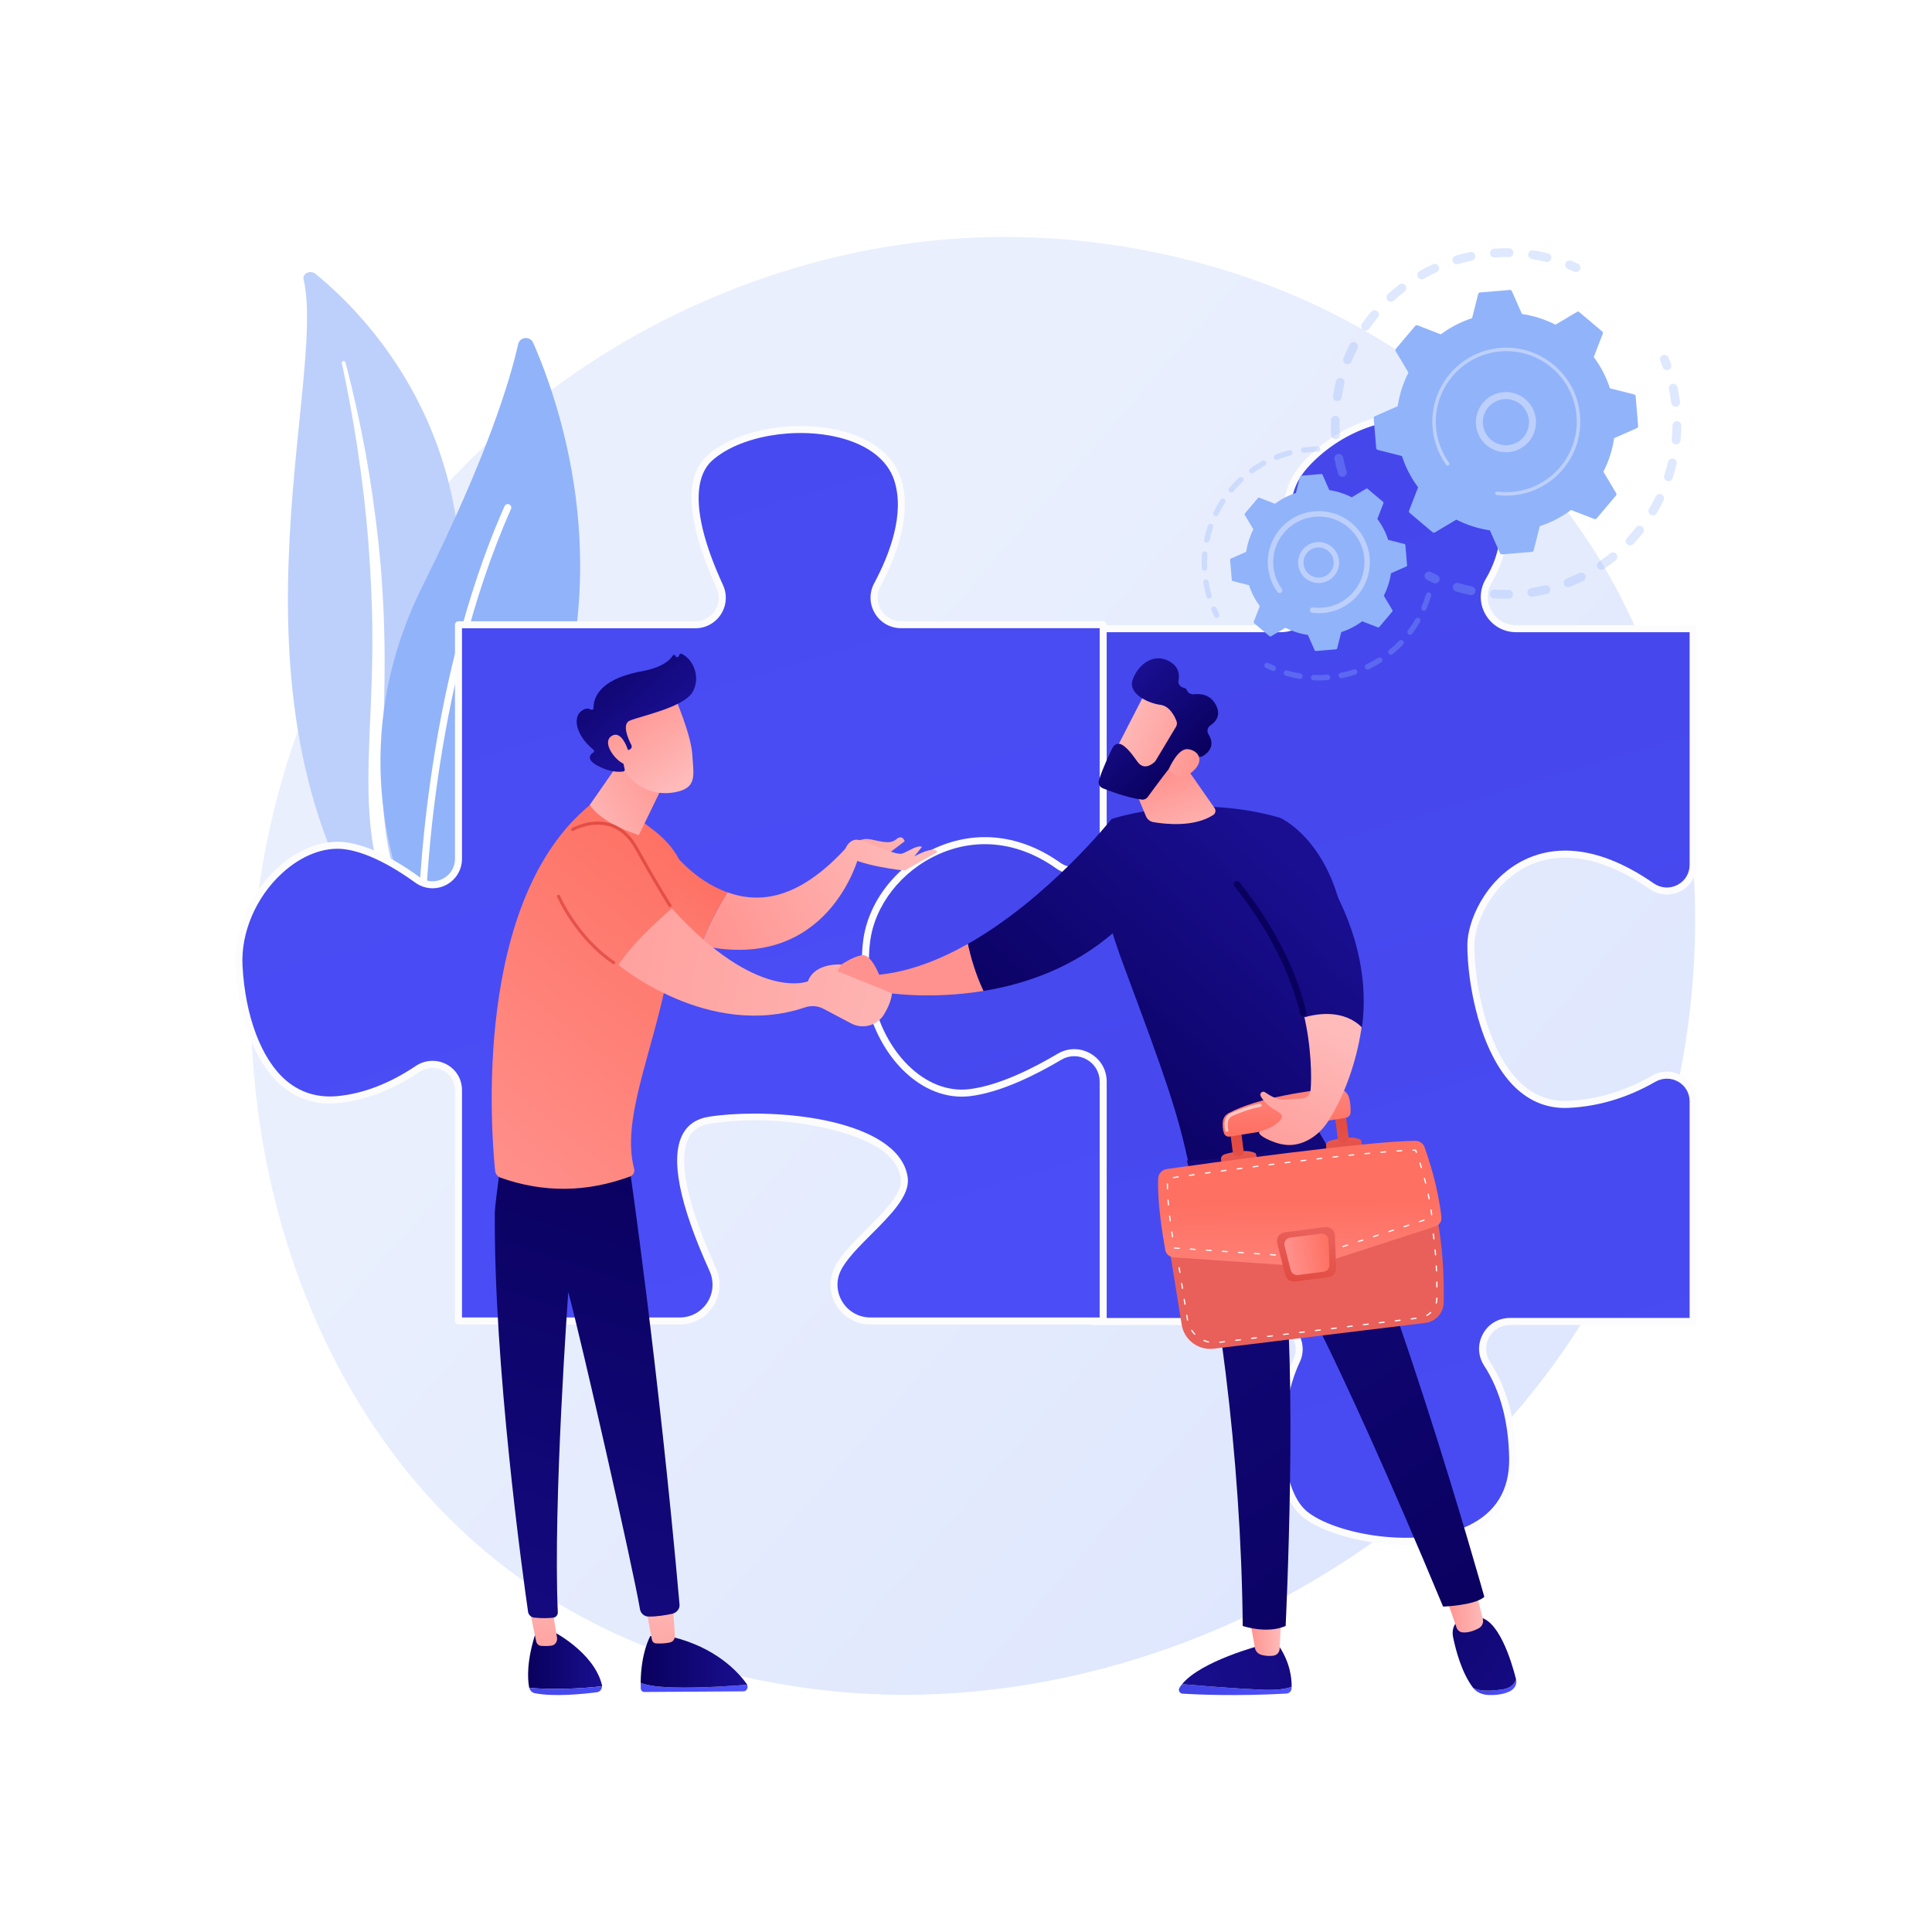 <svg xmlns="http://www.w3.org/2000/svg" xmlns:xlink="http://www.w3.org/1999/xlink" x="0px" y="0px" viewBox="0 0 3710 3710" style="enable-background:new 0 0 3710 3710;" xml:space="preserve"><g id="Background">	<g>		<g>			<rect style="fill:#FFFFFF;" width="3710" height="3710"></rect>		</g>	</g></g><g id="Illustration">	<g>		<linearGradient id="SVGID_1_" gradientUnits="userSpaceOnUse" x1="3492.708" y1="3292.412" x2="1410.724" y2="1470.677">			<stop offset="0" style="stop-color:#DAE3FE"></stop>			<stop offset="1" style="stop-color:#E9EFFD"></stop>		</linearGradient>		<path style="fill:url(#SVGID_1_);" d="M3138.879,2346.304c-269.076,633.566-985.833,988.494-1607.406,892.754   c-101.142-15.579-378.427-61.986-623.925-280.919C434.949,2536.677,333.88,1702.127,715.112,1113.999   c277.469-428.053,774.862-670.703,1247.482-658.565c101.802,2.614,491.952,18.727,834.825,301.453   c50.361,41.527,161.438,140.206,261.545,296.755C3294.034,1421.247,3314.239,1933.401,3138.879,2346.304z"></path>		<g>			<path style="fill:#BDD0FB;" d="M582.935,536.272c-2.594-11.044,12.941-18.384,22.453-10.67    c96.599,78.332,328.699,312.902,270.855,722.83c-72.573,514.316,51.5,701.986,205.94,816.46c0,0-212.098-53.833-345.54-244.264    C409.013,1353.077,629.063,732.632,582.935,536.272z"></path>			<path style="fill:#FFFFFF;" d="M656.448,696.914c12.085,57.256,22.855,114.688,31.179,172.377    c8.672,57.641,15.318,115.484,19.866,173.422c4.29,57.948,7.32,115.957,7.493,173.99c0.474,58.03-1.938,116.013-4.596,174.221    c-2.28,58.188-4.96,116.795-0.701,175.817c4.189,58.902,16.587,118.318,41.191,174.017c6.15,13.882,12.618,27.72,19.965,41.092    c7.063,13.495,14.82,26.724,22.849,39.827c16.211,26.143,34.46,51.403,54.796,75.377c40.819,47.868,90.049,90.33,144.282,126.268    c5.708,3.782,13.886,2.853,18.267-2.076c4.301-4.839,3.341-11.737-2.1-15.566l-0.039-0.027    c-12.904-9.063-25.673-18.243-37.923-27.882c-6.216-4.736-12.175-9.7-18.24-14.566c-5.844-5.057-11.918-9.921-17.575-15.129    c-23.029-20.497-44.363-42.365-63.719-65.487c-38.933-46.03-70.1-97.322-93.713-150.496    c-11.462-26.71-20.625-54.103-27.315-82.011c-6.666-27.914-10.859-56.314-13.177-84.942    c-4.644-57.288-2.546-115.315-0.75-173.513c1.709-58.213,2.963-116.721,1.427-175.183c-0.677-29.229-1.962-58.444-3.852-87.624    c-0.848-14.594-2.023-29.172-3.167-43.749c-1.306-14.568-2.706-29.127-4.242-43.673c-6.271-58.179-14.594-116.164-25.027-173.841    c-10.753-57.634-23.274-115.002-38.333-171.857c-0.431-1.626-2.305-2.641-4.186-2.269    C657.28,693.792,656.119,695.337,656.448,696.914z"></path>		</g>		<g>			<g>				<path style="fill:#91B3FA;" d="M833.172,1767.332c-11.844,12.567-32.674,8.953-39.799-6.777     c-39.315-86.795-128.281-342.249,18.65-636.544c124.077-248.52,167.739-395.068,182.951-462.969     c3.217-14.358,22.893-16.265,28.833-2.802C1089.334,806.766,1262.356,1311.971,833.172,1767.332z"></path>				<path style="fill:#FFFFFF;" d="M811.657,1758.174c-0.421,0.076-0.855,0.111-1.299,0.104c-3.723-0.057-6.695-3.121-6.638-6.844     c0.065-4.221,8.279-426.103,165.189-779.446c1.511-3.4,5.494-4.934,8.9-3.426c3.403,1.513,4.936,5.495,3.426,8.9     c-155.769,350.771-163.968,769.986-164.033,774.178C817.153,1754.92,814.77,1757.616,811.657,1758.174z"></path>			</g>		</g>		<g>			<g>									<linearGradient id="SVGID_00000053540466709347697380000009731572514936174730_" gradientUnits="userSpaceOnUse" x1="-159.251" y1="6336.706" x2="2179.029" y2="-1565.046" gradientTransform="matrix(-1 0 0 1 3686.084 0)">					<stop offset="0" style="stop-color:#4F52FF"></stop>					<stop offset="1" style="stop-color:#4042E2"></stop>				</linearGradient>				<path style="fill:url(#SVGID_00000053540466709347697380000009731572514936174730_);" d="M2512.364,1115.665     c-37.565-65.98-66.469-154.711-7.435-221.126c106.627-119.952,319.876-146.607,373.191,39.986     c22.051,77.186,6.476,137.183-19.372,181.004c-23.942,40.584,5.573,91.732,52.694,91.732h339.865v453.466     c0,40.947-46.004,64.385-79.644,41.039c-227.998-158.248-346.886,28.412-347.137,112.418     c-0.281,93.297,40.264,313.213,186.874,306.545c66.998-3.041,122.866-25.571,163.78-49.142     c33.883-19.518,76.127,4.251,76.127,43.354v422.663H2899.58c-41.76,0-66.665,46.119-43.948,81.16     c26.099,40.257,47.951,98.628,49.142,181.701c3.032,211.466-319.876,173.267-399.845,106.629     c-57.121-47.604-59.472-200.23-14.997-294.622c16.429-34.874-10.594-74.868-49.147-74.868h-342.362v-462.517     c0-33.716-36.621-54.451-65.609-37.225c-58.922,35.015-149.932,78.914-240.939,82.868     c-153.273,6.668-173.266-166.599-179.932-299.884c-5.886-117.713,218.538-308.268,395.692-192.096     c29.027,19.035,88.601,46.887,88.601,12.178V1207.26h363.316C2506.598,1207.26,2535.637,1156.552,2512.364,1115.665z"></path>				<path style="fill:#FCFCFC;" d="M2700.722,2966.493c-17.899,0-36.437-1.179-55.386-3.569     c-61.013-7.697-116.465-27.104-144.724-50.653c-61.638-51.37-60.746-209.365-16.78-302.674     c6.607-14.021,5.531-29.731-2.947-43.097c-8.8-13.873-23.792-22.156-40.101-22.156h-342.36c-3.723,0-6.742-3.019-6.742-6.742     v-462.516c0-13.346-6.904-25.244-18.465-31.822c-11.608-6.61-25.422-6.469-36.961,0.392     c-60.628,36.029-152.191,79.814-244.087,83.807c-70.662,3.141-121.667-31.094-151.447-101.572     c-25.26-59.785-32.128-137.031-35.512-204.714c-3.22-64.331,56.499-146.565,141.995-195.538     c90.912-52.068,187.18-52.987,264.126-2.532c26.722,17.527,62.82,32.506,74.553,26.189c0.988-0.533,3.608-1.949,3.608-8.372     v-433.667c0-3.723,3.019-6.742,6.742-6.742h363.318c19.525,0,37.023-10.041,46.801-26.857     c9.893-17.014,9.949-37.448,0.152-54.662c-53.668-94.26-55.956-173.428-6.617-228.94c65.18-73.322,168.754-111.29,251.81-92.357     c65.075,14.838,112.278,62.771,132.906,134.97c19.45,68.084,12.704,130.756-20.049,186.284     c-9.949,16.865-10.081,37.105-0.352,54.142c9.807,17.168,27.466,27.42,47.239,27.42h339.865c3.724,0,6.742,3.019,6.742,6.742     v453.466c0,21.59-11.387,40.434-30.459,50.415c-19.081,9.978-41.981,8.507-59.771-3.835     c-113.137-78.53-192.164-66.185-238.543-42.014c-66.659,34.748-97.888,109.4-98.006,148.912     c-0.217,72.209,22.986,202.188,87.797,264.307c26.215,25.125,57.092,37.023,92.028,35.482     c55.442-2.515,109.515-18.749,160.721-48.249c18.195-10.486,39.831-10.515,57.875-0.092     c17.758,10.265,28.358,28.691,28.358,49.29v422.661c0,3.723-3.019,6.742-6.742,6.742h-351.726     c-17.053,0-32.072,8.908-40.18,23.825c-8.145,14.992-7.44,32.533,1.89,46.926c32.279,49.79,49.178,112.126,50.228,185.274     c0.935,65.276-28.833,114.22-86.079,141.538C2791.456,2958.122,2748.372,2966.493,2700.722,2966.493z M2105.166,2530.861     h335.618c20.954,0,40.2,10.624,51.489,28.418c10.841,17.089,12.247,38.05,3.76,56.068     c-45.309,96.156-38.518,243.455,13.211,286.569c53.016,44.18,213.158,74.217,310.387,27.822     c52.891-25.237,79.271-68.697,78.402-129.176c-1.011-70.57-17.182-130.5-48.055-178.13     c-12.062-18.604-12.971-41.296-2.426-60.697c10.505-19.331,29.955-30.874,52.029-30.874h344.984v-415.919     c0-15.727-8.082-29.787-21.623-37.613c-13.82-7.987-30.413-7.954-44.397,0.102c-53.089,30.584-109.222,47.417-166.838,50.034     c-38.63,1.781-72.983-11.437-101.97-39.219c-67.873-65.052-92.176-199.548-91.952-274.082     c0.132-44.065,32.875-123.099,105.259-160.83c49.671-25.896,133.795-39.472,252.465,42.893     c13.857,9.62,30.992,10.722,45.83,2.966c14.544-7.611,23.226-21.991,23.226-38.468v-446.723H2911.44     c-24.674,0-46.712-12.793-58.948-34.218c-12.158-21.293-11.993-46.593,0.448-67.682     c30.801-52.216,37.092-111.339,18.699-175.723c-24.632-86.201-80.449-115.843-122.941-125.528     c-78.5-17.922-176.678,18.354-238.731,88.169c-31.476,35.41-55.594,101.163,8.257,213.309l0,0     c12.2,21.435,12.121,46.896-0.214,68.11c-12.22,21.017-34.073,33.563-58.458,33.563h-356.575v426.924     c0,11.957-5.81,17.603-10.683,20.237c-25.751,13.906-85.812-25.106-88.357-26.775c-72.552-47.588-163.684-46.508-250.029,2.956     c-80.025,45.836-138.16,124.58-135.233,183.163c3.328,66.504,10.024,142.288,34.468,200.137     c27.743,65.655,72.983,96.186,138.44,93.348c89.094-3.871,178.485-46.689,237.786-81.931c15.759-9.363,34.64-9.55,50.517-0.517     c15.829,9.007,25.28,25.283,25.28,43.541V2530.861z"></path>			</g>			<g>									<linearGradient id="SVGID_00000088134781502389614430000005425679499136715166_" gradientUnits="userSpaceOnUse" x1="1457.145" y1="4728.531" x2="3767.735" y2="-3079.648" gradientTransform="matrix(-1 0 0 1 3686.084 0)">					<stop offset="0" style="stop-color:#4F52FF"></stop>					<stop offset="1" style="stop-color:#4042E2"></stop>				</linearGradient>				<path style="fill:url(#SVGID_00000088134781502389614430000005425679499136715166_);" d="M802.164,2052.554     c-39.984,26.832-92.75,52.93-152.232,58.876c-131.704,13.173-184.383-131.701-190.971-256.821     c-6.582-125.116,105.363-243.65,204.141-230.477c46.525,6.202,97.43,35.777,138.271,65.332     c32.983,23.872,79.039,0.396,79.039-40.319v-449.394h454.64c37.891,0,63.004-39.125,47.17-73.553     c-35.672-77.53-75.739-195.341-19.857-246.19c86.842-79.022,321.438-79.022,360.948,39.51     c22.123,66.372-7.932,146.222-38.666,203.647c-18.533,34.621,6.478,76.404,45.744,76.404h388.032v416.186     c0,44.397-50.213,71.985-86.418,46.292c-167.853-119.127-351.164,6.534-367.959,146.469     c-19.755,164.626,85.608,302.915,197.555,289.748c56.846-6.691,122.179-38.846,172.726-68.884     c37.125-22.06,84.096,4.433,84.096,47.618v459.691h-446.93c-51.139,0-85.344-53.344-63.177-99.429     c26.416-54.915,134.672-122.337,128.169-174.37c-13.171-105.36-247.765-131.43-374.12-111.809     c-96.441,14.97-48.5,165.833,6.312,286.726c21.012,46.34-12.452,98.882-63.329,98.882H880.412v-443.206     C880.412,2053.249,835.575,2030.137,802.164,2052.554z"></path>				<path style="fill:#FCFCFC;" d="M2118.423,2543.43h-446.931c-26.561,0-50.87-13.445-65.026-35.96     c-13.978-22.238-15.558-49.576-4.23-73.134c11.354-23.601,36.951-49.2,61.704-73.954c34.057-34.06,69.276-69.282,65.855-96.656     c-2.535-20.27-14.396-38.524-35.262-54.257c-47.545-35.858-189.063-73.783-331.137-51.726     c-19.19,2.979-32.424,11.654-40.46,26.521c-21.991,40.684-4.052,127.395,51.877,250.757c10.871,23.973,8.882,51.443-5.323,73.48     c-14.097,21.873-38.073,34.929-64.143,34.929H880.411c-3.723,0-6.742-3.019-6.742-6.742v-443.204     c0-16.115-8.438-30.235-22.567-37.771c-14.495-7.727-31.387-6.821-45.181,2.439c-51.65,34.663-103.909,54.847-155.318,59.986     c-42.485,4.253-79.626-7.025-110.477-33.504c-23.871-20.487-80.222-83.876-87.896-229.671     c-3.529-67.044,26.999-138.891,79.663-187.502c40.684-37.553,88.848-55.775,132.103-50.014     c40.147,5.353,87.699,27.743,141.334,66.553c13.406,9.702,30.192,11.015,44.891,3.506c14.683-7.499,23.45-21.84,23.45-38.363     v-449.393c0-3.723,3.019-6.742,6.742-6.742h454.641c15.499,0,29.731-7.769,38.07-20.783c8.329-13.001,9.442-29.155,2.973-43.212     c-40.035-87.024-75.705-201.728-18.268-253.993c55.041-50.09,169.152-70.797,259.771-47.13     c58.116,15.173,97.934,46.955,112.113,89.493c23.065,69.203-8.543,151.832-39.12,208.96     c-7.578,14.156-7.187,30.808,1.044,44.549c8.224,13.731,22.716,21.932,38.758,21.932h388.031c3.723,0,6.742,3.019,6.742,6.742     v416.186c0,23.588-13.119,45.016-34.238,55.926c-20.661,10.67-44.147,9.126-62.823-4.135     c-71.129-50.481-151.085-60.209-225.138-27.394c-71.811,31.815-123.711,98.22-132.228,169.168     c-10.775,89.789,16.849,179.967,72.094,235.34c34.998,35.078,76.871,51.752,117.983,46.909     c57.365-6.752,124.146-40.697,170.067-67.985c19.605-11.651,43.117-11.891,62.883-0.645c19.66,11.187,31.4,31.397,31.4,54.06     v459.691C2125.165,2540.412,2122.146,2543.43,2118.423,2543.43z M1448.827,2138.425c88.42,0,195.137,16.013,253.828,60.275     c23.884,18.014,37.517,39.331,40.519,63.354c4.24,33.919-33.349,71.511-69.701,107.863     c-23.953,23.957-48.727,48.73-59.083,70.267c-9.31,19.351-8.003,41.823,3.493,60.107c11.674,18.571,31.713,29.655,53.609,29.655     h440.188v-452.949c0-17.751-9.192-33.579-24.586-42.34c-15.496-8.816-33.932-8.629-49.326,0.52     c-47.044,27.953-115.659,62.754-175.381,69.783c-45.234,5.333-91.126-12.708-129.104-50.781     c-58.093-58.231-87.192-152.672-75.933-246.467c9.07-75.577,64.081-146.186,140.152-179.891     c78.583-34.807,163.253-24.609,238.402,28.727c14.495,10.285,32.75,11.46,48.832,3.151     c16.619-8.586,26.943-25.425,26.943-43.946v-409.443h-381.289c-20.829,0-39.644-10.65-50.327-28.487     c-10.689-17.847-11.2-39.469-1.366-57.842c29.329-54.794,59.768-133.683,38.218-198.33     c-12.688-38.067-49.171-66.731-102.724-80.713c-86.668-22.617-195.278-3.269-247.294,44.058     c-23.226,21.135-51.327,80.209,21.448,238.382c8.395,18.255,6.946,39.235-3.871,56.121     c-10.831,16.905-29.306,26.995-49.424,26.995H887.153v442.651c0,21.369-11.802,40.671-30.801,50.373     c-19.015,9.715-41.599,7.957-58.932-4.593c-51.074-36.957-97.828-59.126-135.21-64.111     c-39.265-5.248-83.445,11.733-121.169,46.554c-49.8,45.968-78.668,113.746-75.347,176.885     c5.136,97.542,36.243,179.838,83.215,220.15c27.943,23.98,61.707,34.202,100.35,30.317     c49.181-4.915,99.359-24.348,149.149-57.767l0,0c17.738-11.898,40.358-13.099,59.037-3.137     c18.604,9.919,29.708,28.487,29.708,49.668v436.462h418.194c21.464,0,41.207-10.749,52.812-28.75     c11.71-18.166,13.346-40.822,4.375-60.604c-58.563-129.169-75.877-217.569-51.459-262.74     c10.034-18.568,26.943-29.813,50.254-33.435C1385.711,2140.631,1416.008,2138.425,1448.827,2138.425z"></path>			</g>		</g>		<g>			<g>				<g style="opacity:0.3;">					<path style="fill:#91B3FA;" d="M2579.251,915.5c-4.185,0.783-8.372-1.708-9.612-5.879c-2.715-9.12-5.072-18.495-7.009-27.862      c-0.942-4.557,1.987-9.015,6.543-9.957c0.055-0.01,0.108-0.02,0.162-0.03c4.5-0.841,8.864,2.072,9.794,6.575      c1.839,8.899,4.08,17.804,6.657,26.468c1.328,4.458-1.211,9.151-5.672,10.478      C2579.828,915.378,2579.539,915.446,2579.251,915.5z M2566.298,843.261c-0.324,0.061-0.656,0.103-0.993,0.126      c-4.642,0.312-8.659-3.198-8.972-7.84c-0.639-9.535-0.878-19.192-0.708-28.701c0.083-4.652,3.904-8.343,8.573-8.275      c4.652,0.084,8.355,3.925,8.271,8.574c-0.161,9.039,0.066,18.213,0.675,27.275      C2573.436,838.723,2570.437,842.487,2566.298,843.261z M2569.573,769.966c-0.922,0.172-1.889,0.192-2.869,0.038      c-4.594-0.731-7.729-5.046-7-9.641c1.493-9.419,3.417-18.891,5.716-28.152c1.124-4.516,5.694-7.262,10.206-6.147      c4.514,1.121,7.267,5.692,6.146,10.206c-2.184,8.794-4.009,17.786-5.429,26.732      C2575.771,766.618,2572.976,769.33,2569.573,769.966z M2589.159,699.23c-1.524,0.285-3.144,0.152-4.688-0.469      c-4.315-1.737-6.405-6.646-4.667-10.961c3.568-8.852,7.559-17.656,11.865-26.168c2.103-4.146,7.168-5.809,11.321-3.713      c4.15,2.1,5.813,7.169,3.713,11.321c-4.09,8.083-7.883,16.445-11.269,24.858      C2594.316,696.866,2591.894,698.719,2589.159,699.23z M2624.026,634.638c-2.137,0.399-4.425-0.023-6.351-1.36      c-3.823-2.653-4.771-7.902-2.118-11.723c5.428-7.82,11.268-15.521,17.357-22.879c2.963-3.587,8.274-4.091,11.86-1.123      c3.584,2.966,4.086,8.275,1.121,11.862c-5.789,6.995-11.339,14.313-16.498,21.745      C2628.082,633.056,2626.128,634.245,2624.026,634.638z M2672.31,579.372c-2.767,0.517-5.73-0.362-7.771-2.591      c-3.141-3.433-2.905-8.76,0.526-11.903c7.034-6.437,14.433-12.654,21.991-18.473c3.689-2.839,8.977-2.15,11.815,1.537      c2.838,3.684,2.15,8.975-1.536,11.813c-7.181,5.53-14.211,11.434-20.894,17.551      C2675.239,578.41,2673.803,579.093,2672.31,579.372z M2972.063,502.926c-1.147,0.214-2.354,0.193-3.56-0.105      c-8.788-2.167-17.789-3.979-26.752-5.383c-4.596-0.721-7.739-5.031-7.017-9.625c0.719-4.597,5.029-7.74,9.626-7.019      c9.439,1.479,18.92,3.386,28.174,5.666c4.518,1.114,7.277,5.68,6.163,10.196      C2977.883,499.97,2975.211,502.338,2972.063,502.926z M2731.603,536.209c-3.435,0.642-7.049-0.912-8.872-4.12      c-2.3-4.046-0.884-9.188,3.16-11.488c8.29-4.713,16.886-9.122,25.55-13.106c4.235-1.923,9.23-0.095,11.174,4.134      c1.943,4.227,0.092,9.229-4.136,11.175c-8.228,3.781-16.39,7.969-24.263,12.444      C2733.38,535.723,2732.498,536.042,2731.603,536.209z M2899.284,493.507c-0.547,0.102-1.111,0.154-1.689,0.145      c-9.056-0.145-18.237,0.102-27.29,0.727c-4.642,0.319-8.665-3.184-8.985-7.824c-0.318-4.641,3.177-8.685,7.824-8.985      c9.525-0.656,19.187-0.916,28.716-0.766c4.652,0.074,8.365,3.906,8.29,8.557      C2906.087,489.434,2903.14,492.786,2899.284,493.507z M2799.052,507.373c-4.179,0.781-8.361-1.701-9.608-5.863      c-1.335-4.457,1.195-9.152,5.651-10.491c9.125-2.734,18.491-5.111,27.839-7.059c0.057-0.014,0.117-0.025,0.176-0.036      c4.493-0.84,8.852,2.064,9.791,6.559c0.95,4.556-1.97,9.019-6.526,9.968c-8.878,1.854-17.774,4.113-26.444,6.711      C2799.639,507.246,2799.344,507.318,2799.052,507.373z"></path>					<path style="fill:#91B3FA;" d="M3027.982,522.223c-1.63,0.305-3.368,0.134-4.996-0.599c-3.96-1.784-8.025-3.511-12.079-5.143      c-4.316-1.734-6.411-6.642-4.675-10.957c1.734-4.318,6.642-6.417,10.959-4.673c4.266,1.713,8.539,3.532,12.708,5.407      c4.242,1.909,6.135,6.898,4.227,11.138C3032.949,520.012,3030.603,521.733,3027.982,522.223z"></path>				</g>				<g style="opacity:0.3;">					<path style="fill:#91B3FA;" d="M3202.45,710.707c-3.997,0.747-8.056-1.493-9.471-5.444c-1.462-4.089-3.036-8.217-4.677-12.265      c-1.747-4.313,0.333-9.225,4.644-10.972c4.33-1.754,9.225,0.334,10.972,4.644c1.726,4.263,3.384,8.61,4.925,12.915      c1.567,4.38-0.713,9.202-5.093,10.771C3203.32,710.511,3202.885,710.626,3202.45,710.707z"></path>					<path style="fill:#91B3FA;" d="M2954.242,1143.957c-3.81,0.712-7.647,1.363-11.509,1.951c-4.6,0.699-8.896-2.461-9.597-7.06      c-0.701-4.599,2.479-8.917,7.059-9.599c8.914-1.358,17.752-3.074,26.369-5.127c4.532-1.071,9.068,1.716,10.147,6.241      c1.079,4.529-1.717,9.072-6.243,10.149C2965.138,1141.783,2959.679,1142.941,2954.242,1143.957z M2898.409,1149.585      c-0.462,0.086-0.94,0.135-1.428,0.143c-9.398,0.147-18.907-0.104-28.262-0.745c-4.641-0.317-8.146-4.339-7.828-8.978      c0.319-4.643,4.346-8.161,8.981-7.829c8.885,0.609,17.918,0.845,26.849,0.708c4.651-0.073,8.481,3.64,8.553,8.29      C2905.338,1145.34,2902.37,1148.845,2898.409,1149.585z M3012.776,1127.272c-3.904,0.73-7.898-1.392-9.39-5.228      c-1.687-4.338,0.462-9.219,4.799-10.907c8.295-3.224,16.564-6.85,24.581-10.779c4.182-2.041,9.225-0.319,11.272,3.859      c2.047,4.18,0.319,9.227-3.86,11.273c-8.441,4.136-17.152,7.954-25.887,11.351      C3013.792,1127.036,3013.284,1127.177,3012.776,1127.272z M2826.495,1142.746c-1.051,0.197-2.157,0.192-3.268-0.039      c-9.192-1.92-18.413-4.257-27.406-6.945c-4.457-1.333-6.99-6.025-5.657-10.482c1.332-4.46,6.022-6.995,10.483-5.659      c8.538,2.551,17.294,4.771,26.024,6.594c4.554,0.949,7.475,5.415,6.523,9.968      C2832.477,1139.626,2829.751,1142.138,2826.495,1142.746z M3076.734,1093.822c-3.202,0.599-6.602-0.7-8.539-3.576      c-2.6-3.859-1.578-9.095,2.281-11.695c7.378-4.968,14.647-10.324,21.608-15.917c3.626-2.914,8.93-2.339,11.844,1.291      c2.913,3.627,2.335,8.927-1.291,11.841c-7.327,5.889-14.98,11.528-22.75,16.76      C3078.906,1093.189,3077.831,1093.617,3076.734,1093.822z M3131.805,1047.147c-2.56,0.479-5.306-0.233-7.343-2.159      c-3.38-3.198-3.528-8.53-0.33-11.91c6.131-6.483,12.061-13.299,17.625-20.258c2.9-3.639,8.199-4.231,11.84-1.323      c3.635,2.906,4.225,8.205,1.322,11.842c-5.855,7.324-12.095,14.497-18.548,21.318      C3135.1,1045.999,3133.494,1046.831,3131.805,1047.147z M3175.39,989.576c-1.947,0.364-4.028,0.047-5.864-1.049      c-3.994-2.383-5.299-7.556-2.914-11.551c4.579-7.669,8.884-15.611,12.794-23.613c2.042-4.178,7.083-5.914,11.268-3.868      c4.179,2.044,5.911,7.087,3.868,11.269c-4.117,8.419-8.646,16.782-13.464,24.85      C3179.788,987.773,3177.683,989.147,3175.39,989.576z M3205.38,923.874c-1.349,0.252-2.777,0.178-4.174-0.281      c-4.419-1.453-6.823-6.213-5.369-10.633c2.79-8.479,5.248-17.171,7.306-25.838c1.075-4.526,5.622-7.325,10.141-6.251      c4.528,1.075,7.326,5.617,6.25,10.143c-2.168,9.129-4.756,18.284-7.693,27.209      C3210.846,921.249,3208.302,923.328,3205.38,923.874z M3220.22,853.165c-0.758,0.142-1.55,0.179-2.356,0.102      c-4.63-0.443-8.026-4.559-7.581-9.188c0.849-8.863,1.331-17.878,1.43-26.801c0.052-4.653,3.88-8.379,8.518-8.328      c4.653,0.051,8.382,3.866,8.33,8.519c-0.105,9.393-0.612,18.885-1.508,28.215      C3226.687,849.508,3223.817,852.492,3220.22,853.165z M3219.165,780.971c-0.17,0.032-0.342,0.057-0.516,0.08      c-4.616,0.575-8.826-2.702-9.4-7.318c-0.812-6.517-1.834-13.085-3.038-19.529c-0.436-2.332-0.899-4.656-1.383-6.966      c-0.954-4.555,1.964-9.021,6.518-9.973c4.592-1.056,9.018,1.963,9.972,6.515c0.51,2.432,0.995,4.872,1.454,7.328      c1.267,6.777,2.342,13.69,3.195,20.544C3226.522,776.094,3223.507,780.159,3219.165,780.971z"></path>					<path style="fill:#91B3FA;" d="M2757.672,1120.151c-1.646,0.308-3.398,0.13-5.036-0.615c-4.15-1.892-8.338-3.908-12.448-5.992      c-4.151-2.103-5.811-7.173-3.707-11.322c2.105-4.15,7.169-5.813,11.322-3.707c3.905,1.979,7.884,3.893,11.823,5.69      c4.232,1.927,6.1,6.924,4.17,11.158C2762.611,1117.959,2760.275,1119.664,2757.672,1120.151z"></path>				</g>				<g>					<path style="fill:#91B3FA;" d="M2750.889,1022.014c1.283,1.084,3.113,1.235,4.556,0.375l41.171-24.524      c19.938,10.164,41.64,17.223,64.425,20.578l19.35,43.807c0.678,1.537,2.258,2.473,3.931,2.333l57.279-4.815      c1.674-0.141,3.074-1.329,3.487-2.956l11.764-46.423c21.905-7.113,42.124-17.695,60.085-31.046l44.688,17.305      c1.566,0.606,3.345,0.152,4.429-1.13l37.097-43.907c1.085-1.284,1.235-3.113,0.375-4.556l-24.523-41.17      c10.164-19.938,17.222-41.641,20.578-64.425l43.808-19.35c1.536-0.678,2.473-2.257,2.333-3.931l-4.816-57.28      c-0.14-1.674-1.328-3.074-2.956-3.486l-46.423-11.764c-7.113-21.905-17.694-42.124-31.046-60.085l17.306-44.689      c0.606-1.565,0.152-3.345-1.131-4.429l-43.907-37.097c-1.283-1.085-3.113-1.235-4.556-0.375l-41.171,24.524      c-19.938-10.165-41.64-17.223-64.425-20.578l-19.35-43.808c-0.679-1.536-2.257-2.473-3.931-2.333l-57.28,4.816      c-1.674,0.14-3.074,1.328-3.487,2.956l-11.764,46.423c-21.906,7.112-42.125,17.695-60.085,31.046l-44.687-17.305      c-1.566-0.607-3.346-0.153-4.43,1.13l-37.097,43.908c-1.084,1.283-1.235,3.112-0.375,4.556l24.523,41.17      c-10.165,19.938-17.222,41.641-20.578,64.425l-43.808,19.35c-1.536,0.678-2.473,2.257-2.332,3.932l4.815,57.278      c0.141,1.674,1.328,3.074,2.956,3.487l46.423,11.764c7.113,21.904,17.695,42.123,31.045,60.085l-17.305,44.688      c-0.607,1.567-0.153,3.345,1.13,4.43L2750.889,1022.014z"></path>					<g>						<path style="fill:#BDD0FB;" d="M2902.4,867.487c-27.685,5.176-55.796-10.609-65.221-38.019       c-10.358-30.131,5.726-63.067,35.854-73.426c14.596-5.022,30.272-4.053,44.137,2.719       c13.868,6.771,24.271,18.538,29.287,33.134c10.359,30.131-5.726,63.067-35.853,73.426       C2907.887,866.254,2905.144,866.974,2902.4,867.487z M2883.768,767.111c-2.138,0.4-4.259,0.957-6.354,1.677       c-23.099,7.941-35.43,33.198-27.49,56.296c7.943,23.1,33.194,35.443,56.298,27.491c23.099-7.941,35.43-33.198,27.49-56.296       c-3.848-11.192-11.822-20.213-22.456-25.406C2902.614,766.654,2893.052,765.375,2883.768,767.111z"></path>					</g>					<path style="fill:#BDD0FB;" d="M2918.897,949.301c-4.755,0.889-9.582,1.544-14.468,1.955l0,0      c-1.537,0.13-3.078,0.234-4.62,0.314c-7.601,0.393-15.222,0.181-22.744-0.632c-0.103-0.011-0.205-0.022-0.307-0.033      c-0.291-0.033-0.581-0.065-0.873-0.102c-0.566-0.065-1.132-0.137-1.696-0.208c-1.485-0.191-2.619-1.321-2.882-2.719      c-0.064-0.339-0.075-0.696-0.029-1.056c0.238-1.846,1.93-3.143,3.773-2.908c9.498,1.227,19.19,1.437,28.81,0.626      c47.787-4.009,87.741-32.53,108.54-72.132c11.571-22.026,17.213-47.482,14.978-74.06c-0.391-4.661-1.014-9.268-1.864-13.802      c-5.71-30.521-21.61-57.923-45.649-78.231c-27.611-23.33-62.657-34.511-98.676-31.482      c-74.391,6.262-129.77,71.836-123.518,146.191c0.385,4.585,1.001,9.133,1.843,13.625c3.643,19.469,11.506,37.924,23.089,54.014      c0.299,0.416,0.49,0.876,0.577,1.348c0.232,1.242-0.248,2.567-1.343,3.354c-1.515,1.083-3.616,0.75-4.705-0.767      c-12.16-16.892-20.417-36.268-24.242-56.708c-0.883-4.716-1.53-9.489-1.936-14.301      c-6.564-78.067,51.63-146.912,129.668-153.475c37.815-3.18,74.604,8.559,103.591,33.051      c25.237,21.32,41.929,50.086,47.925,82.128c0.89,4.761,1.545,9.597,1.957,14.488c3.178,37.818-8.558,74.607-33.049,103.594      C2979.723,926.617,2950.946,943.309,2918.897,949.301z"></path>				</g>			</g>			<g>				<g style="opacity:0.3;">					<path style="fill:#91B3FA;" d="M2337.466,1186.554c-2.212,0.414-4.521-0.649-5.592-2.759      c-2.002-3.937-3.913-7.989-5.676-12.043c-1.146-2.634,0.059-5.697,2.695-6.847c2.634-1.159,5.7,0.061,6.847,2.695      c1.681,3.863,3.501,7.724,5.411,11.482c1.302,2.558,0.281,5.69-2.28,6.996      C2338.416,1186.309,2337.944,1186.465,2337.466,1186.554z"></path>					<path style="fill:#91B3FA;" d="M2322.679,1149.361c-2.592,0.485-5.182-1.063-5.941-3.645      c-2.15-7.296-3.948-14.785-5.345-22.257c-0.294-1.573-0.571-3.155-0.835-4.744c-0.466-2.839,1.622-5.436,4.285-5.986      c2.835-0.468,5.512,1.451,5.983,4.283c0.251,1.519,0.515,3.031,0.796,4.535c1.333,7.128,3.048,14.271,5.096,21.228      c0.813,2.758-0.763,5.648-3.519,6.463C2323.024,1149.286,2322.851,1149.329,2322.679,1149.361z M2313.876,1096.058      c-0.242,0.045-0.492,0.077-0.743,0.088c-2.873,0.118-5.298-2.111-5.419-4.983c-0.388-9.212-0.208-18.53,0.538-27.689      c0.232-2.866,2.758-4.992,5.607-4.765c2.866,0.234,4.996,2.741,4.765,5.607c-0.71,8.74-0.882,17.627-0.513,26.412      C2318.22,1093.344,2316.378,1095.59,2313.876,1096.058z M2318.262,1042.212c-0.649,0.121-1.332,0.119-2.017-0.021      c-2.813-0.586-4.616-3.345-4.03-6.158c1.882-9.011,4.346-18.006,7.332-26.726c0.931-2.723,3.881-4.168,6.609-3.236      c2.717,0.929,4.167,3.889,3.238,6.606c-2.846,8.317-5.198,16.888-6.99,25.483      C2321.958,1040.286,2320.273,1041.837,2318.262,1042.212z M2335.753,991.091c-1.059,0.198-2.187,0.068-3.229-0.435      c-2.583-1.259-3.659-4.376-2.4-6.959c4.041-8.292,8.629-16.402,13.644-24.111c1.569-2.407,4.795-3.083,7.198-1.521      c2.409,1.565,3.092,4.787,1.525,7.2c-4.781,7.345-9.159,15.085-13.011,22.991      C2338.728,989.795,2337.318,990.798,2335.753,991.091z M2365.198,945.793c-1.479,0.276-3.067-0.088-4.309-1.133      c-2.198-1.848-2.481-5.129-0.634-7.33c5.93-7.048,12.349-13.8,19.082-20.062c2.104-1.965,5.396-1.841,7.354,0.264      c1.957,2.105,1.839,5.399-0.264,7.353c-6.424,5.978-12.548,12.416-18.204,19.144      C2367.416,944.985,2366.338,945.58,2365.198,945.793z M2404.739,909.019c-1.915,0.358-3.956-0.383-5.176-2.067      c-1.683-2.327-1.159-5.578,1.167-7.264c7.463-5.397,15.335-10.378,23.394-14.8c2.531-1.378,5.683-0.458,7.066,2.06      c1.383,2.517,0.46,5.683-2.058,7.063c-7.686,4.218-15.188,8.965-22.303,14.11      C2406.186,908.588,2405.471,908.882,2404.739,909.019z M2452.059,883.036c-2.397,0.448-4.854-0.845-5.787-3.193      c-1.06-2.671,0.245-5.696,2.916-6.758c8.532-3.389,17.388-6.285,26.324-8.613c2.799-0.678,5.626,0.949,6.347,3.729      c0.724,2.78-0.944,5.62-3.724,6.346c-8.526,2.214-16.973,4.978-25.107,8.209      C2452.708,882.884,2452.384,882.975,2452.059,883.036z M2531.344,867.541c-0.294,0.055-0.601,0.087-0.914,0.088      c-7.586,0.069-15.3,0.555-22.932,1.444c-1.157,0.128-2.291,0.268-3.42,0.422c-2.85,0.378-5.467-1.619-5.847-4.469      c-0.386-2.854,1.621-5.555,4.466-5.849c1.206-0.158,2.41-0.311,3.623-0.445c7.974-0.927,16.061-1.437,24.016-1.507      c2.875-0.026,5.224,2.28,5.249,5.155C2535.609,864.94,2533.78,867.086,2531.344,867.541z"></path>				</g>				<g style="opacity:0.3;">					<path style="fill:#91B3FA;" d="M2576.559,1302.27c-2.792,0.522-5.495-1.299-6.056-4.094c-0.565-2.815,1.261-5.56,4.079-6.123      c8.483-1.7,16.933-3.931,25.117-6.634c2.719-0.871,5.673,0.578,6.574,3.309c0.901,2.731-0.583,5.671-3.309,6.574      c-8.584,2.83-17.443,5.173-26.334,6.955C2576.606,1302.261,2576.581,1302.265,2576.559,1302.27z M2550.191,1305.922      c-0.185,0.035-0.369,0.058-0.56,0.073c-9.031,0.707-18.196,0.869-27.241,0.487c-2.872-0.125-5.1-2.546-4.977-5.417      c0.119-2.876,2.562-5.095,5.416-4.983c8.631,0.366,17.377,0.209,25.995-0.461c2.863-0.225,5.367,1.917,5.59,4.781      C2554.623,1303.083,2552.768,1305.441,2550.191,1305.922z M2627.003,1285.601c-2.268,0.424-4.624-0.707-5.658-2.891      c-1.227-2.593-0.119-5.695,2.479-6.925c7.823-3.706,15.486-7.914,22.777-12.519c2.441-1.526,5.644-0.807,7.176,1.626      c1.534,2.427,0.807,5.644-1.622,7.178c-7.643,4.825-15.678,9.238-23.879,13.118      C2627.859,1285.385,2627.433,1285.521,2627.003,1285.601z M2497.083,1303.642c-0.582,0.109-1.192,0.12-1.811,0.018      c-8.941-1.487-17.881-3.542-26.568-6.111c-2.757-0.813-4.33-3.708-3.517-6.466c0.815-2.747,3.71-4.322,6.464-3.514      c8.284,2.447,16.805,4.405,25.33,5.825c2.833,0.473,4.751,3.154,4.278,5.987      C2500.89,1301.597,2499.17,1303.251,2497.083,1303.642z M2671.919,1257.235c-1.811,0.339-3.747-0.297-4.99-1.822      c-1.821-2.229-1.487-5.506,0.737-7.323c6.689-5.458,13.113-11.384,19.094-17.62c1.992-2.078,5.286-2.141,7.359-0.15      c2.073,1.99,2.141,5.286,0.151,7.359c-6.274,6.533-13.008,12.75-20.02,18.475      C2673.55,1256.724,2672.745,1257.081,2671.919,1257.235z M2708.72,1218.921c-1.386,0.259-2.869-0.043-4.083-0.953      c-2.298-1.726-2.762-4.988-1.037-7.286c5.198-6.922,10.022-14.218,14.336-21.682c1.439-2.492,4.625-3.341,7.109-1.903      c2.489,1.437,3.339,4.617,1.902,7.104c-4.522,7.829-9.577,15.478-15.024,22.731      C2711.109,1218.014,2709.953,1218.691,2708.72,1218.921z M2735.285,1172.89c-0.974,0.182-2.009,0.091-2.99-0.33      c-2.645-1.124-3.875-4.181-2.75-6.826c3.395-7.959,6.325-16.199,8.712-24.487c0.798-2.754,3.681-4.353,6.44-3.556      c2.761,0.797,4.355,3.678,3.559,6.442c-2.506,8.688-5.578,17.331-9.135,25.682      C2738.412,1171.479,2736.938,1172.581,2735.285,1172.89z"></path>					<path style="fill:#91B3FA;" d="M2445.879,1288.501c-0.987,0.185-2.036,0.086-3.026-0.344c-4.085-1.774-8.134-3.679-12.04-5.658      c-2.561-1.3-3.589-4.431-2.29-6.995c1.303-2.554,4.429-3.583,6.995-2.29c3.723,1.889,7.588,3.704,11.485,5.4      c2.636,1.146,3.843,4.213,2.697,6.846C2448.982,1287.104,2447.52,1288.194,2445.879,1288.501z"></path>				</g>				<g>					<path style="fill:#91B3FA;" d="M2437.778,1221.635c0.858,0.725,2.083,0.827,3.048,0.251l27.55-16.41      c13.341,6.801,27.864,11.525,43.11,13.77l12.948,29.313c0.454,1.028,1.51,1.655,2.631,1.561l38.329-3.222      c1.12-0.095,2.057-0.889,2.333-1.978l7.872-31.064c14.658-4.76,28.188-11.84,40.206-20.775l29.903,11.58      c1.048,0.405,2.239,0.102,2.964-0.757l24.824-29.381c0.725-0.859,0.826-2.083,0.251-3.049l-16.41-27.549      c6.802-13.341,11.524-27.864,13.77-43.111l29.314-12.948c1.028-0.454,1.655-1.51,1.561-2.63l-3.222-38.329      c-0.094-1.12-0.889-2.057-1.978-2.333l-31.064-7.872c-4.759-14.658-11.841-28.188-20.774-40.206l11.58-29.904      c0.406-1.048,0.102-2.238-0.756-2.963l-29.381-24.824c-0.858-0.726-2.083-0.826-3.048-0.251l-27.55,16.411      c-13.341-6.802-27.864-11.525-43.11-13.77l-12.948-29.314c-0.454-1.028-1.51-1.655-2.63-1.561l-38.329,3.222      c-1.12,0.094-2.057,0.888-2.333,1.978l-7.872,31.064c-14.658,4.759-28.188,11.841-40.207,20.775l-29.902-11.58      c-1.048-0.406-2.239-0.102-2.964,0.756l-24.823,29.381c-0.725,0.859-0.827,2.083-0.251,3.049l16.409,27.549      c-6.802,13.341-11.524,27.864-13.769,43.111l-29.315,12.948c-1.027,0.453-1.655,1.51-1.56,2.631l3.222,38.328      c0.094,1.12,0.888,2.057,1.978,2.333l31.064,7.872c4.76,14.657,11.84,28.187,20.774,40.206l-11.58,29.903      c-0.406,1.048-0.102,2.238,0.756,2.964L2437.778,1221.635z"></path>					<g>						<path style="fill:#BDD0FB;" d="M2539.234,1118.928c-8.251,1.543-16.744,0.407-24.424-3.342       c-9.446-4.613-16.53-12.629-19.947-22.572c-7.056-20.516,3.898-42.951,24.419-50.013c20.563-7.029,42.963,3.903,50.017,24.424       c3.42,9.942,2.762,20.621-1.852,30.064c-4.612,9.448-12.628,16.535-22.573,19.95       C2543.016,1118.076,2541.129,1118.573,2539.234,1118.928z M2526.776,1051.757c-1.376,0.257-2.748,0.618-4.111,1.084       c-15.094,5.194-23.152,21.697-17.961,36.792c2.514,7.309,7.724,13.211,14.672,16.6c6.951,3.394,14.802,3.87,22.118,1.365l0,0       c7.312-2.515,13.21-7.727,16.603-14.673c3.394-6.952,3.877-14.806,1.362-22.121       C2554.738,1057.074,2540.649,1049.163,2526.776,1051.757z"></path>					</g>					<path style="fill:#BDD0FB;" d="M2550.643,1175.889c-3.237,0.605-6.529,1.05-9.877,1.335      c-6.649,0.561-13.361,0.446-19.968-0.345c-0.297-0.038-0.593-0.076-0.89-0.113c-2.294-0.295-4.044-2.04-4.45-4.198      c-0.098-0.524-0.115-1.074-0.044-1.63c0.367-2.85,2.981-4.848,5.826-4.491c6.161,0.797,12.436,0.932,18.649,0.406l0.002,0      c0.341-0.028,0.684-0.061,1.022-0.093c14.694-1.377,28.489-6.365,40.422-14.385c6.477-4.354,12.406-9.608,17.627-15.676      c0.043-0.049,0.085-0.098,0.128-0.148c0.129-0.154,0.259-0.302,0.385-0.455c15.101-17.876,22.341-40.563,20.379-63.881      c-0.251-3.018-0.656-5.998-1.205-8.935c-3.697-19.758-13.992-37.497-29.554-50.648c-17.876-15.102-40.562-22.336-63.878-20.375      c-23.302,1.968-44.478,12.885-59.583,30.757c-15.101,17.876-22.341,40.563-20.38,63.881c0.247,2.967,0.648,5.912,1.191,8.818      c2.36,12.606,7.449,24.552,14.948,34.967c0.461,0.643,0.757,1.352,0.891,2.082c0.359,1.918-0.383,3.964-2.073,5.18      c-2.337,1.672-5.582,1.152-7.265-1.185c-8.389-11.654-14.086-25.022-16.727-39.12c-0.609-3.256-1.056-6.548-1.335-9.867      c-2.193-26.092,5.905-51.473,22.804-71.473c16.897-19.995,40.553-32.234,66.656-34.411c26.089-2.195,51.469,5.9,71.468,22.802      c17.412,14.708,28.928,34.555,33.064,56.661c0.614,3.281,1.067,6.619,1.351,9.993      C2634.47,1121.851,2599.436,1166.767,2550.643,1175.889z"></path>				</g>			</g>		</g>		<g>			<g>				<g>											<linearGradient id="SVGID_00000099623982480995311390000005040289390869080991_" gradientUnits="userSpaceOnUse" x1="1593.685" y1="1929.93" x2="1626.251" y2="1918.641">						<stop offset="0" style="stop-color:#FEBBBA"></stop>						<stop offset="1" style="stop-color:#FF928E"></stop>					</linearGradient>					<path style="fill:url(#SVGID_00000099623982480995311390000005040289390869080991_);" d="M1688.178,1871.752      c0,0-15.664-41.232-33.958-37.456c-18.295,3.776-38.309,17.831-38.309,17.831l-29.391,39.749c0,0,82.506,32.503,111.524,13.876      c0,0,84.274,14.562,190.696-2.901c-15.405-32.525-24.587-65.087-29.979-90.363      C1804.859,1842.998,1746.802,1865.788,1688.178,1871.752z"></path>											<linearGradient id="SVGID_00000063604367673100223880000003050477028812757401_" gradientUnits="userSpaceOnUse" x1="1825.475" y1="1990.595" x2="2299.681" y2="1473.688">						<stop offset="0" style="stop-color:#09005D"></stop>						<stop offset="1" style="stop-color:#1A0F91"></stop>					</linearGradient>					<path style="fill:url(#SVGID_00000063604367673100223880000003050477028812757401_);" d="M2134.586,1572.684      c0,0-120.659,151.972-275.826,239.804c5.392,25.276,14.574,57.838,29.979,90.363c80.494-13.208,173.653-44.73,252.631-114.774      L2134.586,1572.684z"></path>				</g>									<linearGradient id="SVGID_00000123419762036754907160000013744271933862484125_" gradientUnits="userSpaceOnUse" x1="2041.946" y1="2189.183" x2="2516.151" y2="1672.277">					<stop offset="0" style="stop-color:#09005D"></stop>					<stop offset="1" style="stop-color:#1A0F91"></stop>				</linearGradient>				<path style="fill:url(#SVGID_00000123419762036754907160000013744271933862484125_);" d="M2285.063,2246.264     c-23.596-112.082-47.193-176.971-126.202-389.421c-24.865-66.855-47.443-134.499-36.53-204.99l12.256-79.169     c0,0,153.546-51.958,323.749-2.188c0,0,232.211,100.876,74.487,599.08C2461.729,2249.115,2378.527,2271.783,2285.063,2246.264z"></path>									<linearGradient id="SVGID_00000163789164883099195410000007941420959696614793_" gradientUnits="userSpaceOnUse" x1="996.005" y1="1629.838" x2="947.542" y2="1484.45" gradientTransform="matrix(1 0 0 1 1290.102 0)">					<stop offset="0" style="stop-color:#FEBBBA"></stop>					<stop offset="1" style="stop-color:#FF928E"></stop>				</linearGradient>				<path style="fill:url(#SVGID_00000163789164883099195410000007941420959696614793_);" d="M2160.724,1471.642l39.815,95.652     c2.515,6.042,7.951,10.346,14.401,11.452c22.955,3.938,78.475,10.086,114.937-13.889c4.345-2.858,5.45-8.763,2.479-13.03     l-73.558-105.605L2160.724,1471.642z"></path>				<g>											<linearGradient id="SVGID_00000136387954624133903400000014081505661433761429_" gradientUnits="userSpaceOnUse" x1="2149.533" y1="1381.301" x2="2323.718" y2="1457.033">						<stop offset="0" style="stop-color:#FEBBBA"></stop>						<stop offset="1" style="stop-color:#FF928E"></stop>					</linearGradient>					<path style="fill:url(#SVGID_00000136387954624133903400000014081505661433761429_);" d="M2201.9,1325.296      c-1.672,1.574-70.57,136.874-70.57,136.874l78.09,37.697l84.353-118.534C2293.773,1381.334,2229.893,1298.945,2201.9,1325.296z      "></path>											<linearGradient id="SVGID_00000125578219147380912840000003809487751864415419_" gradientUnits="userSpaceOnUse" x1="5027.631" y1="5584.332" x2="5235.706" y2="5584.332" gradientTransform="matrix(-0.685 -0.728 -0.728 0.685 9787.373 1318.785)">						<stop offset="0" style="stop-color:#09005D"></stop>						<stop offset="1" style="stop-color:#1A0F91"></stop>					</linearGradient>					<path style="fill:url(#SVGID_00000125578219147380912840000003809487751864415419_);" d="M2258.285,1395.556l-38.948,64.924      c-0.591,0.985-1.294,1.876-2.135,2.658c-4.635,4.315-20.499,16.867-32.763-0.222c-10.452-14.565-20.259-27.807-30.767-33.268      c-6.136-3.189-13.688-0.642-16.803,5.531c-6.417,12.719-18.847,38.644-26.655,63.229c-1.957,6.162,1.223,12.776,7.215,15.204      c15.813,6.406,47.065,17.992,74.796,21.819c4.555,0.629,9.065-1.293,11.776-5.007c11.931-16.345,45.56-62.023,57.037-73.456      c10.662-10.622,30.342-6.617,39.209-4.069c3.366,0.968,6.951,0.502,9.95-1.305c8.997-5.42,24.698-18.914,10.334-41.762      c-3.571-5.681-1.75-13.247,3.855-16.934c10.046-6.608,20.946-19.011,10.56-39.096c-10.513-20.332-29.285-22.159-42.072-20.595      c-5.657,0.691-11.4-2.276-13.572-7.546c-0.965-2.343-2.874-4.342-6.427-5.063c-6.702-1.36-11.101-7.488-9.785-14.199      c2.254-11.506,0.557-26.452-17.815-36.553c-33.693-18.525-63.207,11.659-70.711,37.14      c-7.506,25.481,30.167,43.488,53.865,46.494c17.406,2.208,26.95,21.205,30.79,31.135      C2260.615,1388.219,2260.273,1392.241,2258.285,1395.556z"></path>											<linearGradient id="SVGID_00000073700358784964313880000016227634861627269048_" gradientUnits="userSpaceOnUse" x1="2138.679" y1="1406.265" x2="2312.863" y2="1481.998">						<stop offset="0" style="stop-color:#FEBBBA"></stop>						<stop offset="1" style="stop-color:#FF928E"></stop>					</linearGradient>					<path style="fill:url(#SVGID_00000073700358784964313880000016227634861627269048_);" d="M2244.633,1476.405      c0,0,16.759-39.433,35.937-37.823c19.178,1.609,34.272,20.715,10.504,42.192      C2261.51,1507.489,2244.633,1476.405,2244.633,1476.405z"></path>				</g>				<g>											<linearGradient id="SVGID_00000050630351360065201450000011243514595491761034_" gradientUnits="userSpaceOnUse" x1="2273.451" y1="3244.529" x2="2489.925" y2="3244.529" gradientTransform="matrix(-1 0 0 1 4753.759 0)">						<stop offset="0" style="stop-color:#4F52FF"></stop>						<stop offset="1" style="stop-color:#4042E2"></stop>					</linearGradient>					<path style="fill:url(#SVGID_00000050630351360065201450000011243514595491761034_);" d="M2269.946,3234.059      c37.085,3.206,101.447,8.412,152.188,10.646c30.5,1.342,48.06-1.645,58.173-5.692c-0.017,1.139-0.049,2.217-0.093,3.217      c-0.24,5.339-4.58,9.611-9.972,9.912c-95.876,5.351-172.125,1.852-199.271,0.2c-5.613-0.343-8.958-6.442-6.088-11.228      C2266.319,3238.722,2268.057,3236.376,2269.946,3234.059z"></path>											<linearGradient id="SVGID_00000116951078612418108300000016901622901642015898_" gradientUnits="userSpaceOnUse" x1="3002.81" y1="3041.998" x2="2218.978" y2="3265.408">						<stop offset="0" style="stop-color:#09005D"></stop>						<stop offset="1" style="stop-color:#1A0F91"></stop>					</linearGradient>					<path style="fill:url(#SVGID_00000116951078612418108300000016901622901642015898_);" d="M2422.134,3244.705      c-50.74-2.233-115.103-7.44-152.188-10.646c36.46-44.732,152.188-74.882,152.188-74.882h32.685      c22.48,32.404,25.735,63.256,25.489,79.835C2470.194,3243.06,2452.634,3246.047,2422.134,3244.705z"></path>											<linearGradient id="SVGID_00000103943814508432935690000008469962677537222804_" gradientUnits="userSpaceOnUse" x1="2293.437" y1="3142.871" x2="2354.414" y2="3142.871" gradientTransform="matrix(-1 0 0 1 4753.759 0)">						<stop offset="0" style="stop-color:#FEBBBA"></stop>						<stop offset="1" style="stop-color:#FF928E"></stop>					</linearGradient>					<path style="fill:url(#SVGID_00000103943814508432935690000008469962677537222804_);" d="M2460.322,3105.817l-3.059,60.527      c-0.331,6.554-5.238,12.062-11.802,13c-6.531,0.934-15.277,1.054-24.552-2.034c-5.706-1.899-9.943-6.708-10.995-12.572      l-10.569-58.921H2460.322z"></path>				</g>				<g>					<g>													<linearGradient id="SVGID_00000179611256658003004910000011246062204775125154_" gradientUnits="userSpaceOnUse" x1="1841.893" y1="3239.861" x2="1924.849" y2="3239.861" gradientTransform="matrix(-1 0 0 1 4753.759 0)">							<stop offset="0" style="stop-color:#4F52FF"></stop>							<stop offset="1" style="stop-color:#4042E2"></stop>						</linearGradient>						<path style="fill:url(#SVGID_00000179611256658003004910000011246062204775125154_);" d="M2884.853,3244.25       c16.082-2.242,23.358-10.597,26.408-19.529c0.02,0.081,0.041,0.162,0.061,0.242c2.365,9.421-3.12,19.185-14.085,23.829       c-13.255,5.613-27.746,6.57-38.998,6.106c-12.069-0.498-23.15-5.493-29.239-13.487l-0.091-0.121       C2841.026,3247.286,2858.033,3247.992,2884.853,3244.25z"></path>													<linearGradient id="SVGID_00000010990846469027667710000013999842714612900506_" gradientUnits="userSpaceOnUse" x1="2565.837" y1="2996.589" x2="3054.311" y2="3314.666">							<stop offset="0" style="stop-color:#09005D"></stop>							<stop offset="1" style="stop-color:#1A0F91"></stop>						</linearGradient>						<path style="fill:url(#SVGID_00000010990846469027667710000013999842714612900506_);" d="M2809.029,3105.428h26.954       c41.057-0.839,66.84,85.759,75.279,119.293c-3.05,8.933-10.327,17.287-26.408,19.529c-26.82,3.741-43.828,3.035-55.943-2.96       c-22.181-29.189-33.179-71.938-38.465-96.888C2784.433,3116.027,2809.029,3105.428,2809.029,3105.428z"></path>					</g>											<linearGradient id="SVGID_00000137097658466247186710000006352703875579042955_" gradientUnits="userSpaceOnUse" x1="1905.787" y1="3092.039" x2="1978.659" y2="3092.039" gradientTransform="matrix(-1 0 0 1 4753.759 0)">						<stop offset="0" style="stop-color:#FEBBBA"></stop>						<stop offset="1" style="stop-color:#FF928E"></stop>					</linearGradient>					<path style="fill:url(#SVGID_00000137097658466247186710000006352703875579042955_);" d="M2832.519,3049.251l14.967,59.53      c1.836,7.298-1.658,14.848-8.407,18.311c-8.373,4.297-20.161,8.812-30.996,7.505c-5.096-0.615-9.328-4.203-11.011-9.001      l-21.973-62.632L2832.519,3049.251z"></path>				</g>									<linearGradient id="SVGID_00000098197400357076434400000017177852421099628190_" gradientUnits="userSpaceOnUse" x1="-437.491" y1="3199.038" x2="674.482" y2="1661.682" gradientTransform="matrix(-1 0 0 1 2420.758 0)">					<stop offset="0" style="stop-color:#09005D"></stop>					<stop offset="1" style="stop-color:#1A0F91"></stop>				</linearGradient>				<path style="fill:url(#SVGID_00000098197400357076434400000017177852421099628190_);" d="M2850.372,3066.458     c-18.622,16.519-79.192,18.699-79.192,18.699c-218.183-523.662-309.146-667.821-309.146-667.821     c31.503,197.654,6.79,705,6.79,705c-36.004,15.887-82.423,0-82.423,0c-2.924-323.585-48.483-671.291-107.239-893.77     c147.466-3.314,227.607-35.462,253.214-55.714C2655.3,2371.027,2850.372,3066.458,2850.372,3066.458z"></path>				<g>											<linearGradient id="SVGID_00000023979213334748539880000008813802909436108202_" gradientUnits="userSpaceOnUse" x1="2477.363" y1="2182.863" x2="2504.332" y2="2378.388">						<stop offset="0" style="stop-color:#E1473D"></stop>						<stop offset="1" style="stop-color:#E9605A"></stop>					</linearGradient>					<path style="fill:url(#SVGID_00000023979213334748539880000008813802909436108202_);" d="M2242.013,2374.902l27.135,168.77      c4.732,29.429,31.992,49.842,61.718,46.216l406.124-49.537c19.868-2.423,34.935-19.013,35.333-38.932      c0.869-43.608-0.844-121.217-19.146-191.925L2242.013,2374.902z"></path>					<path style="fill:#FFFFFF;" d="M2342.231,2578.673c-0.579,0-1.076-0.431-1.149-1.017c-0.079-0.635,0.375-1.215,1.007-1.291      l9.195-1.123c0.655-0.102,1.215,0.375,1.291,1.007c0.079,0.635-0.375,1.215-1.007,1.291l-9.195,1.123      C2342.323,2578.669,2342.277,2578.673,2342.231,2578.673z M2320.753,2578.139c-0.082,0-0.171-0.01-0.257-0.03      c-3.062-0.695-6.09-1.669-8.997-2.894c-0.589-0.247-0.866-0.928-0.615-1.518c0.253-0.589,0.935-0.866,1.518-0.616      c2.779,1.172,5.676,2.104,8.609,2.769c0.622,0.142,1.014,0.76,0.872,1.386      C2321.76,2577.774,2321.283,2578.139,2320.753,2578.139z M2372.88,2574.933c-0.58,0-1.077-0.431-1.149-1.017      c-0.079-0.635,0.375-1.215,1.011-1.291l9.195-1.119c0.609-0.076,1.211,0.375,1.287,1.011c0.079,0.632-0.375,1.211-1.007,1.287      l-9.198,1.119C2372.972,2574.929,2372.927,2574.933,2372.88,2574.933z M2403.53,2571.196c-0.579,0-1.076-0.431-1.149-1.017      c-0.079-0.635,0.375-1.215,1.007-1.291l9.195-1.123c0.655-0.089,1.215,0.372,1.291,1.007c0.079,0.635-0.375,1.215-1.008,1.291      l-9.195,1.123C2403.622,2571.193,2403.576,2571.196,2403.53,2571.196z M2434.179,2567.456c-0.579,0-1.077-0.431-1.149-1.021      c-0.079-0.632,0.375-1.211,1.007-1.287l9.195-1.119c0.655-0.105,1.215,0.375,1.291,1.007c0.079,0.635-0.375,1.215-1.007,1.291      l-9.195,1.119C2434.271,2567.453,2434.226,2567.456,2434.179,2567.456z M2464.829,2563.72c-0.58,0-1.077-0.431-1.149-1.017      c-0.079-0.635,0.375-1.215,1.008-1.29l9.195-1.123c0.655-0.072,1.215,0.375,1.291,1.008c0.079,0.635-0.375,1.215-1.008,1.291      l-9.195,1.123C2464.921,2563.717,2464.875,2563.72,2464.829,2563.72z M2294.265,2563.154c-0.303,0-0.609-0.119-0.836-0.355      c-2.183-2.275-4.175-4.754-5.923-7.365c-0.355-0.533-0.214-1.251,0.316-1.607c0.523-0.362,1.248-0.217,1.606,0.316      c1.676,2.502,3.582,4.872,5.672,7.048c0.441,0.464,0.428,1.195-0.033,1.639      C2294.841,2563.045,2294.554,2563.154,2294.265,2563.154z M2495.479,2559.98c-0.579,0-1.076-0.431-1.149-1.017      c-0.079-0.635,0.375-1.215,1.007-1.291l9.195-1.123c0.655-0.085,1.215,0.375,1.291,1.007c0.079,0.635-0.375,1.215-1.008,1.291      l-9.195,1.123C2495.571,2559.977,2495.525,2559.98,2495.479,2559.98z M2526.128,2556.24c-0.58,0-1.077-0.431-1.149-1.017      c-0.079-0.635,0.375-1.215,1.011-1.291l9.195-1.119c0.609-0.102,1.211,0.375,1.287,1.011c0.079,0.632-0.375,1.211-1.011,1.287      l-9.195,1.119C2526.22,2556.237,2526.174,2556.24,2526.128,2556.24z M2556.781,2552.504c-0.579,0-1.076-0.431-1.149-1.017      c-0.079-0.635,0.375-1.215,1.007-1.291l9.195-1.123c0.652-0.069,1.215,0.375,1.291,1.007c0.079,0.635-0.375,1.215-1.007,1.291      l-9.195,1.123C2556.873,2552.5,2556.827,2552.504,2556.781,2552.504z M2587.43,2548.764c-0.579,0-1.076-0.431-1.149-1.021      c-0.079-0.632,0.375-1.211,1.008-1.287l9.195-1.119c0.652-0.085,1.215,0.375,1.291,1.007c0.079,0.635-0.375,1.215-1.007,1.291      l-9.195,1.119C2587.523,2548.76,2587.477,2548.764,2587.43,2548.764z M2618.08,2545.027c-0.579,0-1.076-0.431-1.149-1.017      c-0.079-0.635,0.375-1.215,1.008-1.291l9.195-1.123c0.652-0.099,1.215,0.375,1.291,1.008c0.079,0.635-0.375,1.215-1.007,1.291      l-9.195,1.123C2618.172,2545.024,2618.126,2545.027,2618.08,2545.027z M2648.73,2541.287c-0.579,0-1.076-0.431-1.149-1.017      c-0.079-0.635,0.375-1.215,1.007-1.291l9.195-1.123c0.652-0.069,1.215,0.375,1.291,1.008c0.079,0.635-0.375,1.215-1.007,1.29      l-9.195,1.123C2648.822,2541.284,2648.776,2541.287,2648.73,2541.287z M2679.379,2537.548c-0.579,0-1.076-0.431-1.149-1.017      c-0.079-0.635,0.375-1.215,1.011-1.291l9.195-1.119c0.649-0.085,1.211,0.375,1.287,1.011c0.079,0.632-0.375,1.211-1.011,1.287      l-9.195,1.119C2679.471,2537.544,2679.425,2537.548,2679.379,2537.548z M2280.451,2536.04c-0.553,0-1.04-0.395-1.139-0.958      l-1.485-9.159c-0.102-0.632,0.326-1.225,0.958-1.327c0.642-0.105,1.225,0.329,1.327,0.958l1.478,9.126      c0.112,0.632-0.31,1.231-0.938,1.34C2280.583,2536.033,2280.517,2536.04,2280.451,2536.04z M2710.029,2533.811      c-0.579,0-1.076-0.431-1.149-1.017c-0.079-0.635,0.375-1.215,1.007-1.291l9.195-1.123c0.652-0.099,1.215,0.375,1.291,1.007      c0.079,0.635-0.375,1.215-1.007,1.291l-9.195,1.123C2710.121,2533.808,2710.075,2533.811,2710.029,2533.811z       M2739.921,2527.154c-0.402,0-0.793-0.211-1.004-0.586c-0.319-0.553-0.125-1.261,0.431-1.577      c2.597-1.485,5.014-3.286,7.183-5.353c0.468-0.441,1.202-0.418,1.639,0.04c0.441,0.464,0.421,1.198-0.04,1.639      c-2.308,2.196-4.875,4.108-7.638,5.682C2740.313,2527.105,2740.115,2527.154,2739.921,2527.154z M2275.539,2505.558      c-0.56,0-1.05-0.405-1.142-0.975l-1.471-9.146c-0.102-0.632,0.326-1.225,0.958-1.327c0.662-0.118,1.225,0.329,1.327,0.958      l1.471,9.146c0.102,0.632-0.326,1.225-0.958,1.327C2275.661,2505.552,2275.598,2505.558,2275.539,2505.558z M2758.051,2503.208      c-0.092,0-0.184-0.013-0.276-0.036c-0.622-0.152-1.001-0.78-0.846-1.399c0.649-2.634,1.004-5.356,1.057-8.085l0.016-0.826      c0.01-0.635,0.527-1.146,1.159-1.146c0.003,0,0.01,0,0.013,0c0.638,0.01,1.152,0.533,1.146,1.172l-0.016,0.849      c-0.059,2.897-0.438,5.788-1.129,8.589C2759.045,2502.855,2758.571,2503.208,2758.051,2503.208z M2270.637,2475.073      c-0.56,0-1.053-0.405-1.142-0.974l-1.468-9.146c-0.102-0.632,0.326-1.225,0.958-1.327c0.645-0.099,1.225,0.326,1.327,0.958      l1.468,9.146c0.102,0.632-0.326,1.225-0.958,1.327C2270.759,2475.066,2270.696,2475.073,2270.637,2475.073z M2759.295,2472.42      c-0.635,0-1.152-0.514-1.159-1.152c-0.02-2.992-0.053-6.08-0.109-9.251c-0.01-0.639,0.5-1.165,1.139-1.179      c0.609-0.105,1.165,0.5,1.178,1.139c0.056,3.177,0.089,6.271,0.109,9.277c0.003,0.639-0.51,1.159-1.152,1.166      C2759.302,2472.42,2759.299,2472.42,2759.295,2472.42z M2265.735,2444.585c-0.56,0-1.053-0.405-1.142-0.974l-1.468-9.146      c-0.102-0.632,0.326-1.225,0.958-1.327c0.665-0.109,1.228,0.329,1.327,0.958l1.469,9.146c0.102,0.632-0.326,1.225-0.958,1.327      C2265.857,2444.578,2265.794,2444.585,2265.735,2444.585z M2758.558,2441.54c-0.619,0-1.129-0.487-1.156-1.109      c-0.128-3.035-0.273-6.12-0.441-9.241c-0.036-0.639,0.454-1.185,1.093-1.218c0.718-0.073,1.182,0.458,1.218,1.093      c0.168,3.131,0.313,6.225,0.441,9.267c0.03,0.639-0.468,1.179-1.106,1.205C2758.591,2441.54,2758.574,2441.54,2758.558,2441.54      z M2260.836,2414.1c-0.56,0-1.05-0.405-1.142-0.974l-1.471-9.146c-0.102-0.632,0.326-1.225,0.958-1.327      c0.648-0.089,1.225,0.329,1.327,0.958l1.472,9.146c0.102,0.632-0.326,1.225-0.958,1.327      C2260.958,2414.093,2260.896,2414.1,2260.836,2414.1z M2756.675,2410.712c-0.599,0-1.106-0.461-1.156-1.067      c-0.244-3.045-0.51-6.12-0.797-9.218c-0.059-0.635,0.408-1.198,1.047-1.258c0.682-0.066,1.198,0.408,1.258,1.047      c0.286,3.104,0.553,6.186,0.803,9.244c0.049,0.635-0.425,1.195-1.063,1.248      C2756.737,2410.709,2756.704,2410.712,2756.675,2410.712z M2255.935,2383.615c-0.56,0-1.05-0.405-1.142-0.975l-1.663-10.327      l4.767-0.609c0.718-0.069,1.215,0.372,1.297,1.001c0.079,0.635-0.369,1.215-1.001,1.297l-2.397,0.306l1.281,7.964      c0.102,0.632-0.326,1.225-0.958,1.327C2256.056,2383.608,2255.994,2383.615,2255.935,2383.615z M2753.537,2379.99      c-0.576,0-1.076-0.428-1.149-1.014c-0.382-3.045-0.787-6.1-1.208-9.172c-0.089-0.632,0.352-1.218,0.988-1.304      c0.599-0.135,1.218,0.352,1.303,0.988c0.428,3.078,0.833,6.146,1.215,9.198c0.079,0.635-0.372,1.215-1.004,1.294      C2753.633,2379.987,2753.583,2379.99,2753.537,2379.99z M2279.486,2371.266c-0.576,0-1.073-0.428-1.149-1.01      c-0.082-0.635,0.369-1.215,1.001-1.297l9.185-1.175c0.711-0.102,1.215,0.372,1.297,1.001c0.082,0.635-0.369,1.215-1.001,1.297      l-9.185,1.175C2279.582,2371.263,2279.532,2371.266,2279.486,2371.266z M2310.113,2367.349c-0.576,0-1.073-0.428-1.149-1.011      c-0.082-0.635,0.369-1.215,1.001-1.297l9.188-1.175c0.704-0.095,1.218,0.372,1.297,1.001c0.082,0.635-0.369,1.215-1.001,1.297      l-9.188,1.175C2310.208,2367.345,2310.159,2367.349,2310.113,2367.349z M2340.74,2363.428c-0.576,0-1.073-0.428-1.149-1.011      c-0.082-0.635,0.369-1.215,1.001-1.297l9.188-1.175c0.698-0.086,1.218,0.375,1.297,1.001c0.082,0.635-0.369,1.215-1.001,1.297      l-9.188,1.175C2340.835,2363.424,2340.785,2363.428,2340.74,2363.428z M2371.366,2359.51c-0.576,0-1.073-0.428-1.149-1.01      c-0.082-0.635,0.369-1.215,1.001-1.297l9.188-1.175c0.738-0.079,1.215,0.372,1.297,1.001c0.082,0.635-0.369,1.215-1.001,1.297      l-9.188,1.175C2371.461,2359.507,2371.412,2359.51,2371.366,2359.51z M2401.992,2355.589c-0.576,0-1.073-0.428-1.149-1.01      c-0.082-0.635,0.369-1.215,1.001-1.297l9.188-1.175c0.734-0.069,1.215,0.372,1.297,1.001c0.083,0.635-0.369,1.215-1.001,1.297      l-9.188,1.175C2402.088,2355.586,2402.039,2355.589,2401.992,2355.589z M2432.622,2351.671c-0.576,0-1.073-0.428-1.149-1.01      c-0.082-0.635,0.369-1.215,1.001-1.297l9.188-1.175c0.724-0.063,1.215,0.372,1.297,1.001c0.082,0.635-0.369,1.215-1.001,1.297      l-9.188,1.175C2432.718,2351.668,2432.668,2351.671,2432.622,2351.671z M2748.958,2349.453c-0.553,0-1.04-0.395-1.139-0.958      c-0.537-3.029-1.1-6.057-1.689-9.086c-0.122-0.625,0.286-1.235,0.915-1.356c0.619-0.142,1.234,0.286,1.356,0.915      c0.596,3.042,1.159,6.084,1.696,9.126c0.112,0.629-0.306,1.231-0.938,1.34      C2749.093,2349.446,2749.024,2349.453,2748.958,2349.453z M2463.249,2347.75c-0.576,0-1.073-0.428-1.149-1.01      c-0.082-0.635,0.369-1.215,1.001-1.297l9.188-1.175c0.721-0.099,1.215,0.372,1.297,1.001c0.082,0.635-0.369,1.215-1.001,1.297      l-9.188,1.175C2463.344,2347.747,2463.295,2347.75,2463.249,2347.75z M2493.875,2343.833c-0.576,0-1.073-0.428-1.149-1.011      c-0.082-0.635,0.369-1.215,1.001-1.297l9.188-1.175c0.715-0.092,1.215,0.372,1.297,1.001c0.083,0.635-0.369,1.215-1.001,1.297      l-9.188,1.175C2493.971,2343.83,2493.921,2343.833,2493.875,2343.833z M2524.502,2339.912c-0.576,0-1.073-0.428-1.149-1.011      c-0.082-0.635,0.369-1.215,1.001-1.297l9.188-1.175c0.711-0.083,1.218,0.372,1.297,1.001c0.082,0.635-0.369,1.215-1.001,1.297      l-9.188,1.175C2524.597,2339.909,2524.548,2339.912,2524.502,2339.912z M2555.132,2335.994c-0.576,0-1.073-0.428-1.149-1.01      c-0.082-0.635,0.369-1.215,1.001-1.297l9.188-1.175c0.701-0.076,1.218,0.372,1.297,1.001c0.082,0.635-0.369,1.215-1.001,1.297      l-9.188,1.175C2555.227,2335.991,2555.178,2335.994,2555.132,2335.994z M2585.758,2332.073c-0.576,0-1.073-0.428-1.149-1.01      c-0.082-0.635,0.369-1.215,1.001-1.297l9.188-1.175c0.698-0.066,1.218,0.372,1.297,1.001c0.082,0.635-0.369,1.215-1.001,1.297      l-9.188,1.175C2585.854,2332.07,2585.804,2332.073,2585.758,2332.073z M2616.385,2328.156c-0.576,0-1.073-0.428-1.149-1.011      c-0.082-0.635,0.369-1.215,1.001-1.297l9.188-1.175c0.738-0.102,1.215,0.372,1.297,1.001c0.082,0.635-0.369,1.215-1.001,1.297      l-9.188,1.175C2616.48,2328.153,2616.431,2328.156,2616.385,2328.156z M2647.011,2324.235c-0.576,0-1.073-0.428-1.149-1.011      c-0.083-0.635,0.369-1.215,1.001-1.297l9.188-1.175c0.731-0.092,1.215,0.372,1.297,1.001c0.082,0.635-0.369,1.215-1.001,1.297      l-9.188,1.175C2647.107,2324.232,2647.057,2324.235,2647.011,2324.235z M2677.638,2320.317c-0.576,0-1.073-0.428-1.149-1.01      c-0.082-0.635,0.369-1.215,1.001-1.297l9.188-1.175c0.728-0.086,1.215,0.375,1.297,1.001c0.082,0.635-0.369,1.215-1.001,1.297      l-9.188,1.175C2677.733,2320.314,2677.684,2320.317,2677.638,2320.317z M2742.673,2319.221c-0.523,0-0.998-0.356-1.126-0.885      c-0.484-2.005-0.981-4.003-1.491-5.998l-1.014,0.132c-0.662,0.102-1.215-0.369-1.297-1.001      c-0.082-0.635,0.369-1.215,1.001-1.297l3.042-0.388l0.253,0.988c0.606,2.334,1.188,4.672,1.758,7.019      c0.151,0.622-0.234,1.248-0.853,1.399C2742.854,2319.211,2742.762,2319.221,2742.673,2319.221z M2708.268,2316.396      c-0.576,0-1.073-0.428-1.149-1.01c-0.082-0.635,0.369-1.215,1.001-1.297l9.188-1.175c0.718-0.076,1.215,0.372,1.297,1.001      c0.082,0.635-0.369,1.215-1.001,1.297l-9.188,1.175C2708.363,2316.393,2708.314,2316.396,2708.268,2316.396z"></path>											<linearGradient id="SVGID_00000034056501865218312530000005210062610440275841_" gradientUnits="userSpaceOnUse" x1="27.605" y1="2902.503" x2="24.599" y2="2829.621" gradientTransform="matrix(0.992 -0.127 0.127 0.992 1989.997 -609.597)">						<stop offset="0" style="stop-color:#E1473D"></stop>						<stop offset="1" style="stop-color:#E9605A"></stop>					</linearGradient>					<path style="fill:url(#SVGID_00000034056501865218312530000005210062610440275841_);" d="M2345.203,2236.659l-0.452-13.226      c0.979-3.297,3.558-5.872,6.87-6.843c12.386-3.63,43.288-11.18,59.83-1.829l4.199,14.899L2345.203,2236.659z"></path>											<linearGradient id="SVGID_00000044871576656708498170000016260320797692231297_" gradientUnits="userSpaceOnUse" x1="23.803" y1="2793.086" x2="38.828" y2="3001.942" gradientTransform="matrix(0.992 -0.127 0.127 0.992 1989.997 -609.597)">						<stop offset="0" style="stop-color:#E1473D"></stop>						<stop offset="1" style="stop-color:#E9605A"></stop>					</linearGradient>					<path style="fill:url(#SVGID_00000044871576656708498170000016260320797692231297_);" d="M2383.087,2219.029      c-2.821,1.083-5.737,1.454-8.75,1.11c-3.646-0.416-6.544-3.26-7.008-6.884l-5.236-40.926l20.827-2.665l5.233,40.895      C2388.619,2214.2,2386.528,2217.708,2383.087,2219.029z"></path>											<linearGradient id="SVGID_00000057135603505807899360000015455306956027011974_" gradientUnits="userSpaceOnUse" x1="230.63" y1="2894.144" x2="227.625" y2="2821.263" gradientTransform="matrix(0.992 -0.127 0.127 0.992 1989.997 -609.597)">						<stop offset="0" style="stop-color:#E1473D"></stop>						<stop offset="1" style="stop-color:#E9605A"></stop>					</linearGradient>					<path style="fill:url(#SVGID_00000057135603505807899360000015455306956027011974_);" d="M2546.927,2210.846l-0.451-13.226      c0.979-3.297,3.558-5.872,6.871-6.843c12.385-3.631,43.288-11.181,59.829-1.829l4.199,14.899L2546.927,2210.846z"></path>											<linearGradient id="SVGID_00000147933513304529385630000005944561706123088035_" gradientUnits="userSpaceOnUse" x1="226.282" y1="2778.534" x2="241.308" y2="2987.389" gradientTransform="matrix(0.992 -0.127 0.127 0.992 1989.997 -609.597)">						<stop offset="0" style="stop-color:#E1473D"></stop>						<stop offset="1" style="stop-color:#E9605A"></stop>					</linearGradient>					<path style="fill:url(#SVGID_00000147933513304529385630000005944561706123088035_);" d="M2584.812,2193.216      c-2.819,1.083-5.737,1.454-8.75,1.109c-3.646-0.416-6.544-3.26-7.008-6.884l-5.788-45.237l20.827-2.665l5.785,45.207      C2590.344,2188.386,2588.254,2191.896,2584.812,2193.216z"></path>											<linearGradient id="SVGID_00000124149884403481770640000017792037595002216620_" gradientUnits="userSpaceOnUse" x1="142.884" y1="2676.839" x2="122.603" y2="2825.567" gradientTransform="matrix(0.992 -0.127 0.127 0.992 1989.997 -609.597)">						<stop offset="0" style="stop-color:#FF928E"></stop>						<stop offset="1" style="stop-color:#FE7062"></stop>					</linearGradient>					<path style="fill:url(#SVGID_00000124149884403481770640000017792037595002216620_);" d="M2361.261,2182.632l223.033-36.076      c5.085-0.822,8.946-5.06,9.182-10.183c0.33-7.169,0.069-17.804-2.937-28.479c-3.418-12.14-15.238-19.97-27.84-18.662      c-41.911,4.353-148.279,17.994-203.937,48.687c-5.886,3.247-9.808,9.134-10.551,15.79c-0.71,6.348-0.653,14.696,2.374,22.812      C2352.192,2180.834,2356.698,2183.371,2361.261,2182.632z"></path>					<path style="opacity:0.58;fill:#FFFFFF;" d="M2355.765,2173.591c-1.402,0-2.673-0.965-3.006-2.39      c-0.082-0.365-2.061-9.047-0.849-17.81c0.971-7.088,5.682-13.29,12.296-16.184c12.099-5.3,35.331-14.646,54.985-17.725      c1.689-0.244,3.266,0.889,3.529,2.574c0.263,1.686-0.889,3.266-2.574,3.529c-19.674,3.078-43.943,13.109-53.464,17.277      c-4.655,2.038-7.973,6.393-8.655,11.368c-1.057,7.651,0.731,15.496,0.75,15.575c0.385,1.663-0.652,3.322-2.311,3.707      C2356.232,2173.565,2355.995,2173.591,2355.765,2173.591z"></path>											<linearGradient id="SVGID_00000081615785681451238310000010450234050204260532_" gradientUnits="userSpaceOnUse" x1="2498.182" y1="2570.291" x2="2495.934" y2="2311.838">						<stop offset="0" style="stop-color:#FF928E"></stop>						<stop offset="1" style="stop-color:#FE7062"></stop>					</linearGradient>					<path style="fill:url(#SVGID_00000081615785681451238310000010450234050204260532_);" d="M2240.631,2244.865      c72.243-10.185,384.852-53.53,477.185-54.195c7.949-0.057,15.071,4.853,17.748,12.302      c8.481,23.602,26.511,78.646,32.388,134.743c0.799,7.634-3.96,14.771-11.293,17.154l-202.534,65.826l-73.729,9.435      l-226.783-15.661c-7.993-0.552-14.585-6.419-16-14.269c-5.038-27.956-15.734-93.696-13.563-137.169      C2224.512,2253.794,2231.431,2246.162,2240.631,2244.865z"></path>					<path style="fill:#FFFFFF;" d="M2479.864,2413.181c-0.026,0-0.053-0.003-0.079-0.003l-9.241-0.639      c-0.639-0.046-1.119-0.596-1.077-1.234c0.046-0.639,0.606-1.021,1.235-1.077l9.241,0.639c0.639,0.046,1.119,0.596,1.076,1.235      C2480.977,2412.714,2480.47,2413.181,2479.864,2413.181z M2488.305,2412.102c-0.576,0-1.073-0.428-1.149-1.011      c-0.082-0.635,0.369-1.215,1.001-1.297l9.188-1.175c0.731-0.095,1.215,0.372,1.297,1.001c0.082,0.635-0.369,1.215-1.001,1.297      l-9.188,1.175C2488.4,2412.098,2488.351,2412.102,2488.305,2412.102z M2449.06,2411.055c-0.026,0-0.053-0.003-0.079-0.003      l-9.241-0.639c-0.639-0.046-1.119-0.596-1.076-1.234c0.046-0.639,0.596-1.027,1.234-1.077l9.241,0.639      c0.638,0.046,1.119,0.596,1.076,1.235C2450.173,2410.587,2449.666,2411.055,2449.06,2411.055z M2418.256,2408.925      c-0.027,0-0.053-0.003-0.079-0.003l-9.241-0.635c-0.639-0.043-1.119-0.596-1.077-1.234c0.043-0.639,0.665-1.034,1.235-1.077      l9.241,0.635c0.639,0.043,1.119,0.596,1.076,1.235C2419.368,2408.457,2418.861,2408.925,2418.256,2408.925z M2518.935,2408.181      c-0.576,0-1.073-0.428-1.149-1.011c-0.082-0.635,0.369-1.215,1.001-1.297l9.188-1.175c0.721-0.085,1.215,0.372,1.297,1.001      c0.082,0.635-0.369,1.215-1.001,1.297l-9.188,1.175C2519.03,2408.177,2518.981,2408.181,2518.935,2408.181z M2387.455,2406.798      c-0.027,0-0.053-0.003-0.079-0.003l-9.241-0.639c-0.639-0.046-1.119-0.596-1.076-1.235c0.046-0.639,0.652-1.037,1.234-1.076      l9.241,0.639c0.639,0.046,1.119,0.596,1.077,1.235C2388.567,2406.331,2388.06,2406.798,2387.455,2406.798z M2356.65,2404.671      c-0.026,0-0.053-0.003-0.079-0.003l-9.241-0.639c-0.639-0.046-1.119-0.596-1.076-1.234c0.046-0.639,0.642-1.044,1.235-1.077      l9.241,0.639c0.639,0.046,1.119,0.596,1.076,1.234C2357.763,2404.204,2357.256,2404.671,2356.65,2404.671z M2549.561,2404.26      c-0.576,0-1.073-0.428-1.149-1.014c-0.079-0.632,0.369-1.212,1.004-1.294l0.596-0.076l8.023-2.627      c0.606-0.191,1.261,0.138,1.462,0.741c0.198,0.609-0.138,1.261-0.744,1.462l-9.047,2.798      C2549.657,2404.257,2549.607,2404.26,2549.561,2404.26z M2325.846,2402.545c-0.026,0-0.053-0.003-0.079-0.003l-9.241-0.639      c-0.639-0.046-1.119-0.596-1.076-1.234c0.046-0.635,0.632-1.05,1.234-1.077l9.241,0.639c0.639,0.046,1.119,0.596,1.077,1.234      C2326.958,2402.077,2326.452,2402.545,2325.846,2402.545z M2295.042,2400.415c-0.026,0-0.052-0.003-0.079-0.003l-9.241-0.635      c-0.639-0.043-1.119-0.596-1.077-1.235c0.046-0.635,0.622-1.057,1.235-1.076l9.241,0.635c0.639,0.043,1.119,0.596,1.076,1.235      C2296.154,2399.947,2295.647,2400.415,2295.042,2400.415z M2264.237,2398.288c-0.026,0-0.053-0.003-0.079-0.003l-9.863-0.682      l-0.165-0.882c-0.115-0.629,0.273-1.366,0.902-1.481c0.343-0.076,0.668-0.013,0.922,0.158l8.362,0.576      c0.639,0.043,1.119,0.596,1.076,1.235C2265.35,2397.82,2264.843,2398.288,2264.237,2398.288z M2578.95,2394.825      c-0.487,0-0.942-0.313-1.103-0.8c-0.198-0.609,0.138-1.264,0.744-1.462l8.81-2.861c0.603-0.184,1.261,0.142,1.462,0.744      c0.198,0.609-0.138,1.264-0.744,1.462l-8.81,2.861C2579.19,2394.805,2579.069,2394.825,2578.95,2394.825z M2608.316,2385.281      c-0.487,0-0.941-0.313-1.103-0.8c-0.198-0.609,0.138-1.264,0.744-1.462l8.81-2.861c0.615-0.181,1.264,0.138,1.462,0.744      c0.198,0.609-0.138,1.264-0.744,1.462l-8.81,2.861C2608.556,2385.261,2608.434,2385.281,2608.316,2385.281z M2251.605,2376.069      c-0.56,0-1.053-0.405-1.142-0.978c-0.468-2.927-0.948-5.991-1.429-9.168c-0.095-0.632,0.339-1.225,0.971-1.32      c0.662-0.063,1.224,0.342,1.32,0.971c0.481,3.17,0.955,6.229,1.422,9.155c0.102,0.629-0.329,1.225-0.961,1.323      C2251.727,2376.063,2251.665,2376.069,2251.605,2376.069z M2637.681,2375.737c-0.487,0-0.942-0.313-1.1-0.8      c-0.201-0.609,0.135-1.261,0.741-1.458l8.81-2.864c0.612-0.194,1.264,0.135,1.458,0.74c0.201,0.609-0.135,1.261-0.741,1.458      l-8.81,2.864C2637.922,2375.717,2637.8,2375.737,2637.681,2375.737z M2667.044,2366.193c-0.487,0-0.941-0.313-1.1-0.8      c-0.201-0.609,0.135-1.261,0.741-1.458l8.81-2.864c0.609-0.191,1.261,0.138,1.458,0.741c0.201,0.609-0.135,1.261-0.741,1.458      l-8.81,2.864C2667.284,2366.173,2667.162,2366.193,2667.044,2366.193z M2696.409,2356.649c-0.487,0-0.941-0.313-1.099-0.8      c-0.201-0.609,0.135-1.261,0.741-1.458l8.81-2.864c0.606-0.207,1.264,0.138,1.458,0.741c0.201,0.609-0.135,1.261-0.741,1.458      l-8.81,2.864C2696.65,2356.629,2696.528,2356.649,2696.409,2356.649z M2725.775,2347.105c-0.487,0-0.941-0.313-1.1-0.8      c-0.201-0.609,0.135-1.261,0.741-1.458l8.81-2.864c0.603-0.204,1.261,0.135,1.458,0.741c0.201,0.609-0.135,1.261-0.74,1.458      l-8.81,2.864C2726.015,2347.086,2725.894,2347.105,2725.775,2347.105z M2247.155,2345.492c-0.573,0-1.073-0.425-1.149-1.007      c-0.395-3.032-0.78-6.107-1.152-9.208c-0.076-0.635,0.375-1.212,1.011-1.287c0.635-0.069,1.211,0.375,1.287,1.011      c0.372,3.095,0.757,6.163,1.152,9.182c0.082,0.635-0.365,1.218-0.998,1.301      C2247.253,2345.489,2247.204,2345.492,2247.155,2345.492z M2749.218,2333.762c-0.576,0-1.076-0.431-1.149-1.017      c-0.378-3.058-0.79-6.114-1.234-9.155c-0.092-0.635,0.346-1.221,0.978-1.313c0.639-0.128,1.225,0.345,1.313,0.978      c0.444,3.062,0.863,6.13,1.241,9.208c0.079,0.635-0.372,1.211-1.008,1.291      C2749.31,2333.759,2749.264,2333.762,2749.218,2333.762z M2243.74,2314.78c-0.593,0-1.099-0.454-1.152-1.057      c-0.277-3.091-0.533-6.183-0.764-9.254c-0.046-0.635,0.431-1.192,1.07-1.241c0.724,0.056,1.192,0.435,1.241,1.07      c0.231,3.058,0.481,6.136,0.757,9.221c0.059,0.635-0.412,1.198-1.05,1.254C2243.81,2314.777,2243.773,2314.78,2243.74,2314.78z       M2744.356,2303.271c-0.543,0-1.031-0.385-1.136-0.938c-0.596-3.052-1.208-6.074-1.837-9.063      c-0.132-0.625,0.267-1.241,0.892-1.373c0.652-0.125,1.241,0.27,1.373,0.892c0.635,3.002,1.248,6.038,1.844,9.103      c0.122,0.625-0.286,1.235-0.915,1.356C2744.504,2303.264,2744.428,2303.271,2744.356,2303.271z M2241.881,2283.946      c-0.629,0-1.142-0.5-1.159-1.133c-0.059-2.505-0.089-4.974-0.092-7.394l0.007-1.906c0.003-0.635,0.524-1.152,1.159-1.152      c0.003,0,0.003,0,0.007,0c0.639,0.003,1.156,0.527,1.152,1.165l-0.007,1.893c0.003,2.4,0.033,4.849,0.092,7.341      c0.013,0.639-0.49,1.169-1.132,1.185C2241.9,2283.946,2241.89,2283.946,2241.881,2283.946z M2737.65,2273.118      c-0.52,0-0.991-0.352-1.123-0.879c-0.76-3.042-1.531-6.031-2.308-8.958c-0.165-0.619,0.204-1.251,0.823-1.416      c0.619-0.148,1.251,0.204,1.416,0.823c0.777,2.933,1.554,5.936,2.314,8.991c0.155,0.619-0.22,1.248-0.843,1.403      C2737.837,2273.105,2737.742,2273.118,2737.65,2273.118z M2253.308,2262.449c-0.57,0-1.067-0.418-1.146-0.998      c-0.089-0.635,0.352-1.218,0.984-1.307l9.182-1.281c0.606-0.125,1.218,0.352,1.304,0.988c0.089,0.632-0.352,1.218-0.988,1.303      l-9.175,1.281C2253.413,2262.445,2253.36,2262.449,2253.308,2262.449z M2283.904,2258.198c-0.57,0-1.067-0.421-1.146-1.001      c-0.089-0.632,0.355-1.218,0.988-1.304l9.178-1.264c0.612-0.128,1.215,0.352,1.304,0.988c0.089,0.632-0.356,1.218-0.988,1.304      l-9.178,1.264C2284.01,2258.195,2283.957,2258.198,2283.904,2258.198z M2314.514,2254.008c-0.573,0-1.07-0.422-1.149-1.004      c-0.086-0.632,0.359-1.215,0.994-1.304l9.185-1.244c0.648-0.073,1.218,0.359,1.304,0.994c0.086,0.632-0.359,1.218-0.994,1.304      l-9.185,1.244C2314.616,2254.004,2314.564,2254.008,2314.514,2254.008z M2345.121,2249.879c-0.573,0-1.07-0.425-1.149-1.004      c-0.082-0.635,0.362-1.218,0.994-1.303l9.185-1.228c0.655-0.109,1.215,0.362,1.303,0.994c0.082,0.635-0.362,1.218-0.994,1.304      l-9.185,1.228C2345.223,2249.876,2345.171,2249.879,2345.121,2249.879z M2375.741,2245.81c-0.573,0-1.07-0.425-1.149-1.007      c-0.082-0.632,0.362-1.215,0.997-1.3l9.188-1.208c0.642-0.082,1.218,0.365,1.3,0.998c0.082,0.635-0.365,1.215-0.998,1.3      l-9.188,1.208C2375.84,2245.807,2375.791,2245.81,2375.741,2245.81z M2729.462,2243.331c-0.497,0-0.958-0.326-1.109-0.826      c-0.922-3.078-1.834-6.034-2.716-8.843c-0.194-0.613,0.145-1.261,0.754-1.452c0.625-0.207,1.261,0.148,1.452,0.754      c0.889,2.821,1.801,5.784,2.729,8.875c0.185,0.612-0.165,1.258-0.777,1.442      C2729.683,2243.315,2729.571,2243.331,2729.462,2243.331z M2406.371,2241.804c-0.576,0-1.073-0.425-1.149-1.011      c-0.082-0.632,0.365-1.215,1.001-1.297l9.191-1.188c0.619-0.082,1.215,0.369,1.297,1.001c0.082,0.635-0.365,1.215-1.001,1.297      l-9.192,1.188C2406.47,2241.801,2406.42,2241.804,2406.371,2241.804z M2437.001,2237.876c-0.576,0-1.073-0.428-1.149-1.014      c-0.079-0.632,0.369-1.211,1.004-1.294l9.192-1.162c0.652-0.102,1.218,0.372,1.294,1.004c0.079,0.635-0.369,1.215-1.004,1.294      l-9.192,1.162C2437.096,2237.873,2437.047,2237.876,2437.001,2237.876z M2467.637,2234.028c-0.576,0-1.077-0.431-1.149-1.017      c-0.079-0.635,0.372-1.211,1.007-1.29l9.192-1.136c0.678-0.102,1.211,0.375,1.291,1.007c0.079,0.635-0.372,1.211-1.008,1.29      l-9.191,1.136C2467.733,2234.025,2467.683,2234.028,2467.637,2234.028z M2498.283,2230.271c-0.579,0-1.077-0.431-1.149-1.021      c-0.079-0.632,0.375-1.211,1.011-1.287l9.195-1.106c0.685-0.095,1.211,0.382,1.287,1.011c0.076,0.635-0.375,1.211-1.01,1.287      l-9.195,1.106C2498.375,2230.268,2498.33,2230.271,2498.283,2230.271z M2528.949,2226.624c-0.579,0-1.08-0.434-1.149-1.024      c-0.076-0.635,0.379-1.211,1.014-1.284l9.201-1.07c0.662-0.099,1.215,0.382,1.284,1.014c0.076,0.635-0.378,1.211-1.014,1.284      l-9.201,1.07C2529.038,2226.621,2528.992,2226.624,2528.949,2226.624z M2559.625,2223.111c-0.583,0-1.083-0.438-1.152-1.031      c-0.069-0.635,0.388-1.208,1.024-1.281l9.208-1.024c0.701-0.033,1.208,0.398,1.277,1.027c0.069,0.635-0.392,1.205-1.027,1.277      l-9.201,1.024C2559.711,2223.108,2559.668,2223.111,2559.625,2223.111z M2590.321,2219.757c-0.586,0-1.09-0.441-1.152-1.037      c-0.066-0.635,0.395-1.205,1.031-1.274l9.215-0.968c0.695-0.02,1.208,0.398,1.274,1.03c0.066,0.639-0.395,1.208-1.031,1.274      l-9.215,0.968C2590.4,2219.753,2590.361,2219.757,2590.321,2219.757z M2621.043,2216.619c-0.589,0-1.093-0.448-1.152-1.047      c-0.063-0.635,0.402-1.202,1.04-1.264l9.224-0.889c0.652-0.085,1.202,0.408,1.261,1.044c0.063,0.635-0.405,1.202-1.044,1.261      l-9.218,0.889C2621.119,2216.616,2621.079,2216.619,2621.043,2216.619z M2719.918,2213.946c-0.477,0-0.925-0.3-1.093-0.774      l-1.178-3.315c-1.346,0.01-2.749,0.03-4.207,0.063c-0.007,0-0.016,0-0.023,0c-0.629,0-1.146-0.504-1.159-1.136      c-0.013-0.639,0.494-1.169,1.136-1.182c1.58-0.033,3.094-0.056,4.546-0.063c0.803,0,1.501,0.458,1.745,1.136l1.327,3.727      c0.211,0.602-0.105,1.264-0.708,1.478C2720.175,2213.923,2720.047,2213.946,2719.918,2213.946z M2651.791,2213.775      c-0.596,0-1.103-0.454-1.152-1.06c-0.056-0.635,0.415-1.198,1.053-1.251c3.157-0.273,6.239-0.533,9.238-0.777      c0.635-0.036,1.195,0.425,1.248,1.063c0.049,0.635-0.425,1.195-1.063,1.248c-2.992,0.244-6.067,0.497-9.224,0.771      C2651.857,2213.771,2651.824,2213.775,2651.791,2213.775z M2682.576,2211.395c-0.606,0-1.116-0.471-1.156-1.083      c-0.043-0.635,0.441-1.188,1.08-1.231c3.213-0.214,6.298-0.405,9.257-0.573c0.688-0.095,1.188,0.455,1.221,1.09      c0.036,0.639-0.451,1.185-1.09,1.221c-2.953,0.168-6.031,0.359-9.238,0.573      C2682.625,2211.391,2682.602,2211.395,2682.576,2211.395z"></path>											<linearGradient id="SVGID_00000178183029627636100160000014333097057862473622_" gradientUnits="userSpaceOnUse" x1="2493.729" y1="2480.274" x2="2518.45" y2="2365.656">						<stop offset="0" style="stop-color:#E1473D"></stop>						<stop offset="1" style="stop-color:#E9605A"></stop>					</linearGradient>					<path style="fill:url(#SVGID_00000178183029627636100160000014333097057862473622_);" d="M2551.142,2452.539l-64.592,8.265      c-8.465,1.083-16.399-4.303-18.473-12.539l-15.416-61.2c-2.456-9.748,4.198-19.453,14.215-20.735l77.597-9.929      c9.815-1.256,18.589,6.135,18.967,15.977l2.412,62.864C2566.185,2443.925,2559.802,2451.431,2551.142,2452.539z"></path>											<linearGradient id="SVGID_00000178890854728468527110000016542499400324519041_" gradientUnits="userSpaceOnUse" x1="91.589" y1="3060.475" x2="176.785" y2="3060.475" gradientTransform="matrix(0.992 -0.127 0.127 0.992 1989.997 -609.597)">						<stop offset="0" style="stop-color:#FF928E"></stop>						<stop offset="1" style="stop-color:#FE7062"></stop>					</linearGradient>					<path style="fill:url(#SVGID_00000178890854728468527110000016542499400324519041_);" d="M2541.735,2442.124l-49.161,6.291      c-6.443,0.824-12.482-3.275-14.061-9.544l-11.734-46.58c-1.868-7.42,3.195-14.806,10.82-15.781l59.059-7.558      c7.47-0.955,14.149,4.67,14.436,12.161l1.836,47.846C2553.183,2435.567,2548.325,2441.28,2541.735,2442.124z"></path>				</g>									<linearGradient id="SVGID_00000120558345485685179810000007185261130328197003_" gradientUnits="userSpaceOnUse" x1="2561.446" y1="1982.008" x2="2396.429" y2="2299.349">					<stop offset="0" style="stop-color:#FEBBBA"></stop>					<stop offset="1" style="stop-color:#FF928E"></stop>				</linearGradient>				<path style="fill:url(#SVGID_00000120558345485685179810000007185261130328197003_);" d="M2503.316,1946.814     c15.237,62.955,15.639,124.542,13.322,146.968c-0.875,8.455-7.669,15.055-16.148,15.65c-9.632,0.674-22.739,1.559-34.454,2.233     c-12.876,0.742-27.168-7.396-36.726-14.198c-4.879-3.473-11.19,1.935-8.465,7.268c4.694,9.185,12.849,16.42,20.944,22.57     c4.869,3.7,21.053,10.272,19.923,17.558c-0.356,2.298-1.741,4.299-3.23,6.085c-8.994,10.791-22.6,16.555-36.029,20.677     c-1.685,0.517-3.464,1.068-4.65,2.371c-0.334,8.685,26.38,18.333,33.275,20.621c10.33,3.429,21.285,4.881,32.133,3.738     c26.881-2.831,51.704-21.384,66.182-43.755c38.704-59.803,58.714-132.019,66.024-187.25     C2579.413,1931.358,2525.058,1940.482,2503.316,1946.814z"></path>				<g>											<linearGradient id="SVGID_00000039131574870508451450000001409411146134590621_" gradientUnits="userSpaceOnUse" x1="2112.519" y1="2253.927" x2="2586.724" y2="1737.021">						<stop offset="0" style="stop-color:#09005D"></stop>						<stop offset="1" style="stop-color:#1A0F91"></stop>					</linearGradient>					<path style="fill:url(#SVGID_00000039131574870508451450000001409411146134590621_);" d="M2615.416,1973.037      c28.714-216.899-138.437-383.68-138.437-383.68l-99.449,115.938c75.504,94.112,111.395,180.351,127.79,248.085      C2527.062,1947.049,2579.413,1937.045,2615.416,1973.037z"></path>											<linearGradient id="SVGID_00000145777485865204100150000008203828738739573648_" gradientUnits="userSpaceOnUse" x1="2457.138" y1="1750.906" x2="2567.262" y2="1317.154">						<stop offset="0" style="stop-color:#09005D"></stop>						<stop offset="1" style="stop-color:#1A0F91"></stop>					</linearGradient>					<path style="fill:url(#SVGID_00000145777485865204100150000008203828738739573648_);" d="M2502.946,1952.319      c-2.775,0-5.299-1.888-5.981-4.709c-20.208-83.497-62.808-166.158-126.604-245.679c-2.129-2.653-1.705-6.531,0.947-8.661      c2.649-2.123,6.532-1.702,8.658,0.95c64.94,80.947,108.333,165.226,128.974,250.491c0.8,3.308-1.233,6.634-4.538,7.434      C2503.915,1952.265,2503.427,1952.319,2502.946,1952.319z"></path>				</g>			</g>			<g>				<g>											<linearGradient id="SVGID_00000183217030652229203600000007987986625626126012_" gradientUnits="userSpaceOnUse" x1="-276.046" y1="3187.587" x2="-134.037" y2="3187.587" gradientTransform="matrix(1 0 0 1 1290.102 0)">						<stop offset="0" style="stop-color:#09005D"></stop>						<stop offset="1" style="stop-color:#1A0F91"></stop>					</linearGradient>					<path style="fill:url(#SVGID_00000183217030652229203600000007987986625626126012_);" d="M1156.063,3238.151      c0.017-1.057-0.054-2.129-0.325-3.208c-15.994-63.411-95.379-102.907-95.379-102.907l-31.458,2.466      c-18.087,55.89-15.762,90.167-12.858,105.435c0.081,0.428,0.211,0.835,0.324,1.248      C1042.317,3243.505,1095.727,3245.019,1156.063,3238.151z"></path>											<linearGradient id="SVGID_00000160889549760349327350000005442717652048163464_" gradientUnits="userSpaceOnUse" x1="79.466" y1="3020.056" x2="-437.167" y2="3425.718" gradientTransform="matrix(1 0 0 1 1290.102 0)">						<stop offset="0" style="stop-color:#4F52FF"></stop>						<stop offset="1" style="stop-color:#4042E2"></stop>					</linearGradient>					<path style="fill:url(#SVGID_00000160889549760349327350000005442717652048163464_);" d="M1016.367,3241.185      c1.401,5.099,5.165,9.069,9.982,10.082c36.913,7.763,95.583,1.516,120.216-1.705c5.435-0.71,9.407-5.737,9.497-11.411      C1095.727,3245.019,1042.317,3243.505,1016.367,3241.185z"></path>											<linearGradient id="SVGID_00000010270927092796099300000017640770926635393434_" gradientUnits="userSpaceOnUse" x1="-236.555" y1="3025.916" x2="-263.681" y2="3262.654" gradientTransform="matrix(1 0 0 1 1290.102 0)">						<stop offset="0" style="stop-color:#FEBBBA"></stop>						<stop offset="1" style="stop-color:#FF928E"></stop>					</linearGradient>					<path style="fill:url(#SVGID_00000010270927092796099300000017640770926635393434_);" d="M1016.252,3087.648l13.323,64.138      c0.976,4.7,4.587,8.219,8.961,8.629c5.354,0.503,12.976,0.798,20.641-0.328c6.873-1.01,11.66-7.994,10.441-15.49l-9.261-56.949      H1016.252z"></path>											<linearGradient id="SVGID_00000103967416714083668070000007323260442301884564_" gradientUnits="userSpaceOnUse" x1="171.244" y1="3136.771" x2="-345.391" y2="3542.434" gradientTransform="matrix(1 0 0 1 1290.102 0)">						<stop offset="0" style="stop-color:#4F52FF"></stop>						<stop offset="1" style="stop-color:#4042E2"></stop>					</linearGradient>					<path style="fill:url(#SVGID_00000103967416714083668070000007323260442301884564_);" d="M1292.3,3240.374      c-34.742-0.972-52.712-5.064-62.002-8.861c-0.021,3.454-0.002,6.969,0.11,10.612c0.12,3.89,3.001,6.998,6.546,6.975      l190.757-1.232c6.088-0.039,9.645-7.099,7.007-12.682C1409.707,3237.254,1346.006,3241.877,1292.3,3240.374z"></path>											<linearGradient id="SVGID_00000163778205568852353380000006233582221301343672_" gradientUnits="userSpaceOnUse" x1="-59.804" y1="3191.196" x2="144.616" y2="3191.196" gradientTransform="matrix(1 0 0 1 1290.102 0)">						<stop offset="0" style="stop-color:#09005D"></stop>						<stop offset="1" style="stop-color:#1A0F91"></stop>					</linearGradient>					<path style="fill:url(#SVGID_00000163778205568852353380000006233582221301343672_);" d="M1434.719,3235.187      c-0.23-0.485-0.427-0.98-0.755-1.438c-16.846-23.54-59.753-70.412-144.538-90.743l-40.673-1.283      c0,0-18.111,31.479-18.453,89.79c9.29,3.797,27.26,7.888,62.002,8.861C1346.006,3241.877,1409.707,3237.254,1434.719,3235.187z      "></path>											<linearGradient id="SVGID_00000060713278002252023110000017829500650051025291_" gradientUnits="userSpaceOnUse" x1="89.282" y1="2996.764" x2="62.156" y2="3233.506" gradientTransform="matrix(0.998 -0.063 0.063 0.998 993.209 65.766)">						<stop offset="0" style="stop-color:#FEBBBA"></stop>						<stop offset="1" style="stop-color:#FF928E"></stop>					</linearGradient>					<path style="fill:url(#SVGID_00000060713278002252023110000017829500650051025291_);" d="M1239.398,3081.973      c0.642,2.998,9.105,48.635,12.383,66.33c0.779,4.204,4.055,7.29,7.953,7.507c6.964,0.391,18.197,0.437,27.857-2.186      c5.211-1.415,8.712-6.728,8.34-12.624l-4.551-72.187L1239.398,3081.973z"></path>											<linearGradient id="SVGID_00000104686721674569475050000002502977229706341052_" gradientUnits="userSpaceOnUse" x1="1285.521" y1="2160.964" x2="832.58" y2="3594.5">						<stop offset="0" style="stop-color:#09005D"></stop>						<stop offset="1" style="stop-color:#1A0F91"></stop>					</linearGradient>					<path style="fill:url(#SVGID_00000104686721674569475050000002502977229706341052_);" d="M1208.577,2239.331      c0,0,55.951,384.47,96.329,841.984c0.752,8.521-6.038,15.937-14.408,17.699c-12.335,2.598-30.467,5.682-45.477,5.261      c-8.013-0.224-14.711-6.167-16.059-14.069c-13.755-80.667-111.91-513.597-137.671-608.88c0,0-29.591,404.741-20.132,614.724      c0.236,5.221-3.587,9.751-8.779,10.35c-7.876,0.91-20.475,1.602-36.51-0.102c-6.087-0.646-10.997-5.247-11.867-11.307      c-9.798-68.27-66.192-474.641-63.795-767.376c0.136-16.508,19.369-152.143,19.369-152.143L1208.577,2239.331z"></path>				</g>									<linearGradient id="SVGID_00000028312231168660606150000016299363046645470125_" gradientUnits="userSpaceOnUse" x1="866.327" y1="2272.567" x2="1380.985" y2="1641.044">					<stop offset="0" style="stop-color:#FF928E"></stop>					<stop offset="1" style="stop-color:#FE7062"></stop>				</linearGradient>				<path style="fill:url(#SVGID_00000028312231168660606150000016299363046645470125_);" d="M961.167,2261.491     c-5.753-2.044-9.763-7.259-10.389-13.333c-7.44-72.186-43.466-519.765,183.972-703.88c0,0,13.043-34.126,120.252,49.76     c107.209,83.884,49.81,171.81,24.143,293.085c-31.06,146.751-85.556,266.707-61.444,357.016     c1.664,6.232-1.613,12.776-7.665,15.007C1126.755,2289.838,1043.795,2290.854,961.167,2261.491z"></path>									<linearGradient id="SVGID_00000078724131146113133020000006671879967326587564_" gradientUnits="userSpaceOnUse" x1="1105.131" y1="1578.342" x2="1293.914" y2="1465.971">					<stop offset="0" style="stop-color:#FEBBBA"></stop>					<stop offset="1" style="stop-color:#FF928E"></stop>				</linearGradient>				<path style="fill:url(#SVGID_00000078724131146113133020000006671879967326587564_);" d="M1223.467,1410.174     c-0.072,6.369-90.89,135.365-90.89,135.365s16.301,32.105,94.123,58.171l67.176-138.116L1223.467,1410.174z"></path>				<g>											<linearGradient id="SVGID_00000180333439008766704160000004753579208245491340_" gradientUnits="userSpaceOnUse" x1="1311.068" y1="1502.595" x2="1200.886" y2="1340.696">						<stop offset="0" style="stop-color:#FEBBBA"></stop>						<stop offset="1" style="stop-color:#FF928E"></stop>					</linearGradient>					<path style="fill:url(#SVGID_00000180333439008766704160000004753579208245491340_);" d="M1294.971,1336.256      c0,0,32.315,74.233,34.485,113.195c2.17,38.962,10.566,64.244-34.485,72.09c-45.05,7.846-83.002-14.597-103.561-53.408      c0,0-32.214-59.803-24.988-84.294C1173.648,1359.348,1294.971,1336.256,1294.971,1336.256z"></path>											<linearGradient id="SVGID_00000124140041246952274130000014346702531156701370_" gradientUnits="userSpaceOnUse" x1="1106.895" y1="1220.535" x2="1262.66" y2="1402.973">						<stop offset="0" style="stop-color:#09005D"></stop>						<stop offset="1" style="stop-color:#1A0F91"></stop>					</linearGradient>					<path style="fill:url(#SVGID_00000124140041246952274130000014346702531156701370_);" d="M1206.804,1440.229l2.564-1.13      c3.264-1.439,4.662-5.325,3.022-8.494c-6.352-12.275-18.737-40.402-2.738-46.964c20.618-8.456,102.291-25.111,119.912-54.092      c16.936-27.852,1.93-63.805-20.621-74.031c-1.509-0.684-3.289-0.141-4.063,1.324l-1.879,3.556      c-1.287,2.435-4.883,2.065-5.647-0.58l0,0c-0.735-2.539-4.112-3.031-5.513-0.79c-5.417,8.67-20.04,22.727-59.146,29.943      c-55.578,10.258-92.323,32.749-93.237,71.154c-0.058,2.439-2.654,3.796-4.738,2.526c-4.103-2.501-10.67-3.674-19.447,3.706      c-15.264,12.834-9.018,46.126,24.442,73.512c1.59,1.301,1.577,3.783-0.144,4.903c-6.066,3.948-15.109,13.344,8.322,25.869      c24.235,12.955,42.332,11.892,49.301,10.742c1.734-0.286,2.851-1.964,2.472-3.68l-7.437-33.754      c-0.421-1.911,1.033-3.72,2.989-3.72H1206.804z"></path>											<linearGradient id="SVGID_00000021090445479953208750000011760471446887188891_" gradientUnits="userSpaceOnUse" x1="1257.608" y1="1538.977" x2="1147.485" y2="1377.164">						<stop offset="0" style="stop-color:#FEBBBA"></stop>						<stop offset="1" style="stop-color:#FF928E"></stop>					</linearGradient>					<path style="fill:url(#SVGID_00000021090445479953208750000011760471446887188891_);" d="M1208.203,1447.352      c0,0-12.328-47.419-33.588-34.124c-21.26,13.295,11.033,53.131,28.124,54.905L1208.203,1447.352z"></path>				</g>				<g>											<linearGradient id="SVGID_00000114060551431639706140000003869931431637769600_" gradientUnits="userSpaceOnUse" x1="1118.325" y1="1997.464" x2="1356.551" y2="1671.588">						<stop offset="0" style="stop-color:#FF928E"></stop>						<stop offset="1" style="stop-color:#FE7062"></stop>					</linearGradient>					<path style="fill:url(#SVGID_00000114060551431639706140000003869931431637769600_);" d="M1289.49,1632.964l6.262,168.169      c17.785,6.12,34.717,10.881,50.841,14.436c10.086-32.47,32.293-72.322,50.478-101.953      C1330.258,1689.999,1289.49,1632.964,1289.49,1632.964z"></path>											<linearGradient id="SVGID_00000052810596869458042970000014589031727293996206_" gradientUnits="userSpaceOnUse" x1="1744.055" y1="1615.973" x2="1347.738" y2="1813.119">						<stop offset="0" style="stop-color:#FEBBBA"></stop>						<stop offset="1" style="stop-color:#FF928E"></stop>					</linearGradient>					<path style="fill:url(#SVGID_00000052810596869458042970000014589031727293996206_);" d="M1623.058,1630.104      c-91.65,98.953-165.831,104.777-225.988,83.513c-18.185,29.631-40.392,69.483-50.478,101.953      c244.749,53.959,302.383-171.042,302.383-171.042L1623.058,1630.104z"></path>											<linearGradient id="SVGID_00000072271380764349733520000015536761420186209684_" gradientUnits="userSpaceOnUse" x1="1738.253" y1="1566.528" x2="1602.692" y2="1708.114">						<stop offset="0" style="stop-color:#FEBBBA"></stop>						<stop offset="1" style="stop-color:#FF928E"></stop>					</linearGradient>					<path style="fill:url(#SVGID_00000072271380764349733520000015536761420186209684_);" d="M1641.645,1619.593      c0,0,10.557-11.337,30.097-7.774c19.539,3.563,36.931,10.351,49.105,0c12.174-10.351,16.454,3.541,16.454,3.541l-36.455,27.713      L1641.645,1619.593z"></path>											<linearGradient id="SVGID_00000082329259403235864450000011952140091656010648_" gradientUnits="userSpaceOnUse" x1="1745.938" y1="1613.637" x2="1349.624" y2="1810.781">						<stop offset="0" style="stop-color:#FEBBBA"></stop>						<stop offset="1" style="stop-color:#FF928E"></stop>					</linearGradient>					<path style="fill:url(#SVGID_00000082329259403235864450000011952140091656010648_);" d="M1619.84,1638.974      c0,0,7.234-30.248,29.034-26.102c21.8,4.146,71.29,31.059,84.044,26.102c12.754-4.958,29.063-16.825,37.431-12.63      l-14.738,18.324c0,0,37.889-21.858,44.411-8.428l-63.046,35.478C1736.977,1671.718,1644.739,1662.483,1619.84,1638.974z"></path>				</g>									<linearGradient id="SVGID_00000039845027242231303960000012138661711355430050_" gradientUnits="userSpaceOnUse" x1="1911.553" y1="1948.138" x2="761.411" y2="1740.16">					<stop offset="0" style="stop-color:#FEBBBA"></stop>					<stop offset="1" style="stop-color:#FF928E"></stop>				</linearGradient>				<path style="fill:url(#SVGID_00000039845027242231303960000012138661711355430050_);" d="M1187.752,1853.063     c0,0,172.306,144.307,358.367,81.339c11.54-3.906,24.158-3.057,34.932,2.632l53.491,28.251     c22.452,11.857,50.256,4.073,63.284-17.72c7.431-12.431,13.773-26.63,15.034-40.232l-104.667-42.372l7.717-12.834     c0,0-51.103-4.329-64.479,32.295c0,0-97.336,40.486-261.488-140.067C1289.944,1744.355,1215.454,1807.693,1187.752,1853.063z"></path>									<linearGradient id="SVGID_00000012454881291355189670000007991109758847868039_" gradientUnits="userSpaceOnUse" x1="1348.03" y1="1443.721" x2="845.071" y2="2214.633">					<stop offset="0" style="stop-color:#E1473D"></stop>					<stop offset="1" style="stop-color:#E9605A"></stop>				</linearGradient>				<path style="fill:url(#SVGID_00000012454881291355189670000007991109758847868039_);" d="M1178.477,1851.569     c-0.567,0-1.144-0.162-1.648-0.507c-72.552-49.018-106.681-128.137-107.018-128.932c-0.634-1.504,0.066-3.232,1.563-3.866     c1.503-0.639,3.229,0.058,3.868,1.561c0.329,0.778,33.825,78.335,104.887,126.351c1.351,0.91,1.705,2.742,0.792,4.096     C1180.355,1851.114,1179.424,1851.569,1178.477,1851.569z"></path>									<linearGradient id="SVGID_00000041980049052282106030000000039236980776773292_" gradientUnits="userSpaceOnUse" x1="1341.054" y1="1439.169" x2="838.092" y2="2210.084">					<stop offset="0" style="stop-color:#E1473D"></stop>					<stop offset="1" style="stop-color:#E9605A"></stop>				</linearGradient>				<path style="fill:url(#SVGID_00000041980049052282106030000000039236980776773292_);" d="M1286.543,1741.907     c-0.968,0-1.918-0.479-2.482-1.355c-0.219-0.339-22.384-34.841-64.599-110.434c-12.982-23.244-30.043-37.964-50.709-43.748     c-34.224-9.563-67.208,8.786-67.534,8.97c-1.42,0.784-3.214,0.311-4.021-1.106c-0.804-1.417-0.311-3.215,1.106-4.021     c1.423-0.806,35.348-19.788,71.984-9.534c22.26,6.21,40.539,21.875,54.324,46.558c42.11,75.403,64.19,109.783,64.409,110.123     c0.882,1.365,0.487,3.191-0.881,4.074C1287.643,1741.757,1287.091,1741.907,1286.543,1741.907z"></path>			</g>		</g>	</g></g></svg>